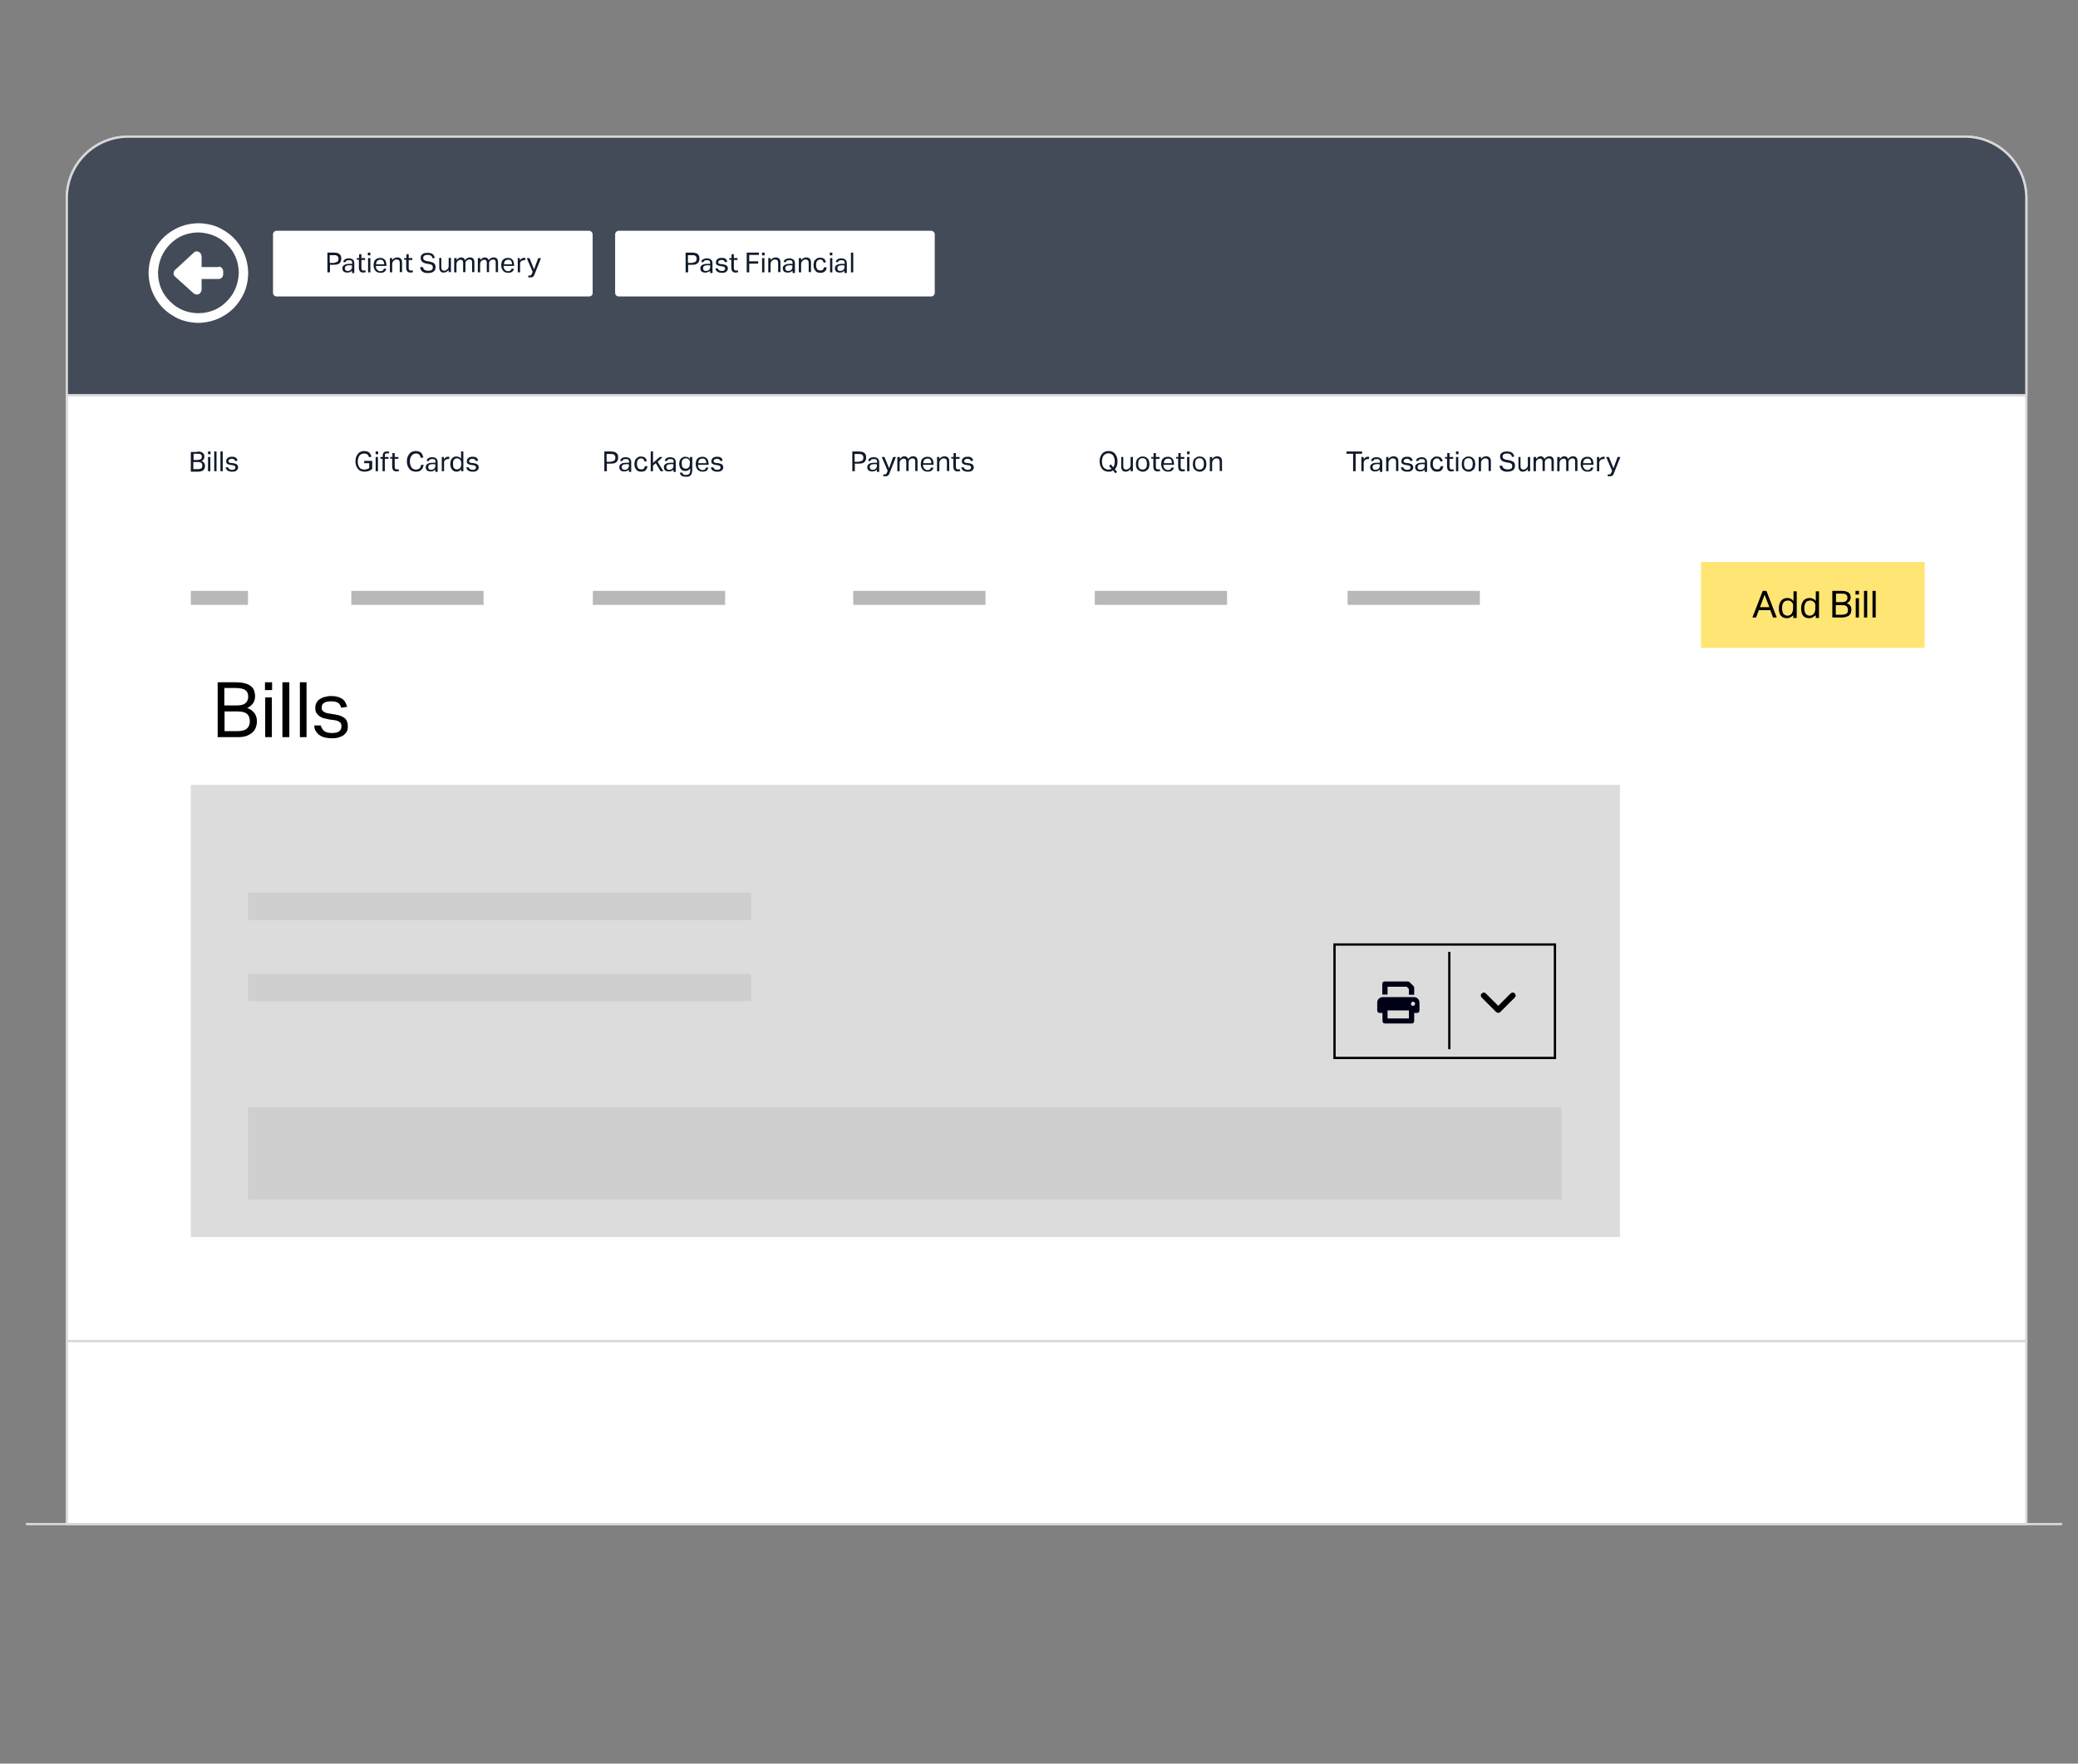 <?xml version="1.0" encoding="utf-8"?>
<!-- Generator: Adobe Illustrator 26.0.1, SVG Export Plug-In . SVG Version: 6.00 Build 0)  -->
<svg version="1.1" id="Layer_1" xmlns="http://www.w3.org/2000/svg" xmlns:xlink="http://www.w3.org/1999/xlink" x="0px" y="0px"
	 viewBox="0 0 905 768" style="enable-background:new 0 0 905 768;" xml:space="preserve">
<rect x="0" y="0" width="905" height="768" fill="#808080" stroke="none"/>
<style type="text/css">
	.st0{fill:#FFFFFF;}
	.st1{fill:#D8D8D8;}
	.st2{fill:#434B59;}
	.st3{enable-background:new    ;}
	.st4{fill:#101A2B;}
	.st5{fill:#FFE573;}
	.st6{opacity:0.28;enable-background:new    ;}
	.st7{opacity:0.14;enable-background:new    ;}
	.st8{opacity:6.000000e-02;enable-background:new    ;}
	.st9{fill:#000017;}
</style>
<g>
	<g>
		<g>
			<path class="st0" d="M882.5,86.3v577.4H29.1V86.3c0-14.9,12-26.8,26.8-26.8h799.8C870.6,59.5,882.5,71.4,882.5,86.3z"/>
			<path class="st1" d="M883,664.2H28.6V86.3C28.6,71.2,40.8,59,55.9,59h799.8c15.1,0,27.3,12.2,27.3,27.3V664.2z M29.6,663.2H882
				V86.3c0-14.5-11.8-26.3-26.3-26.3H55.9c-14.5,0-26.3,11.8-26.3,26.3V663.2z"/>
		</g>
		<g>
			<path class="st2" d="M882.5,86.3v85.8H29.1V86.3c0-14.9,12-26.8,26.8-26.8h799.8C870.6,59.5,882.5,71.4,882.5,86.3z"/>
			<path class="st1" d="M883,172.6H28.6V86.3C28.6,71.2,40.8,59,55.9,59h799.8c15.1,0,27.3,12.2,27.3,27.3V172.6z M29.6,171.6H882
				V86.3c0-14.5-11.8-26.3-26.3-26.3H55.9c-14.5,0-26.3,11.8-26.3,26.3V171.6z"/>
		</g>
	</g>
	<g>
		<rect x="29.1" y="583.5" class="st1" width="853.4" height="1"/>
	</g>
	<g>
		<rect x="11.3" y="663.2" class="st1" width="886.8" height="1"/>
	</g>
</g>
<g class="st3">
	<g>
		<path class="st0" d="M86.4,97.2c4.1,0.1,7.7,1,10.9,3c3.3,1.9,5.9,4.5,7.8,7.8c1.9,3.2,2.9,6.8,3,10.9c-0.1,4.1-1,7.7-3,10.9
			c-1.9,3.3-4.5,5.9-7.8,7.8c-3.2,1.9-6.8,2.9-10.9,3c-4.1-0.1-7.7-1-10.9-3c-3.3-1.9-5.9-4.5-7.8-7.8c-1.9-3.2-2.9-6.8-3-10.9
			c0.1-4.1,1-7.7,3-10.9c1.9-3.3,4.5-5.9,7.8-7.8C78.7,98.3,82.3,97.3,86.4,97.2z M86.4,136.4c5-0.1,9.1-1.8,12.4-5.2
			c3.3-3.3,5-7.5,5.2-12.4c-0.1-5-1.8-9.1-5.2-12.4c-3.3-3.3-7.5-5-12.4-5.2c-5,0.1-9.1,1.8-12.4,5.2c-3.3,3.3-5,7.5-5.2,12.4
			c0.1,5,1.8,9.1,5.2,12.4C77.3,134.6,81.4,136.3,86.4,136.4z M95.2,116.1c1.2,0.1,1.9,0.8,2,2v1.4c-0.1,1.2-0.8,1.9-2,2h-7.4v4.7
			c-0.1,0.8-0.5,1.5-1.2,1.9c-0.8,0.3-1.5,0.2-2.2-0.3l-8.1-7.3c-0.5-0.4-0.7-0.9-0.7-1.5s0.2-1.1,0.7-1.5l8.1-7.5
			c0.6-0.6,1.4-0.7,2.2-0.3c0.7,0.4,1.1,1,1.2,1.9v4.7h7.4V116.1z"/>
	</g>
</g>
<g>
	<g>
		<path class="st0" d="M256.5,129.1h-136c-0.9,0-1.6-0.7-1.6-1.6v-25.4c0-0.9,0.7-1.6,1.6-1.6h136c0.9,0,1.6,0.7,1.6,1.6v25.4
			C258.2,128.4,257.5,129.1,256.5,129.1z"/>
	</g>
	<g class="st3">
		<path class="st4" d="M145.4,110c0.6,0,1.2,0.1,1.6,0.2c0.4,0.1,0.7,0.3,1,0.6s0.4,0.5,0.5,0.8s0.1,0.6,0.1,1c0,0.4,0,0.7-0.1,1
			c-0.1,0.3-0.3,0.6-0.5,0.9s-0.6,0.4-1,0.6c-0.4,0.1-0.9,0.2-1.5,0.2h-1.8v3.3h-1.1V110H145.4z M146.4,114.2
			c0.3-0.1,0.5-0.2,0.6-0.3c0.2-0.2,0.3-0.3,0.3-0.5c0.1-0.2,0.1-0.4,0.1-0.7c0-0.3,0-0.5-0.1-0.7s-0.2-0.4-0.3-0.5
			c-0.2-0.1-0.4-0.2-0.6-0.3c-0.3-0.1-0.6-0.1-1-0.1h-1.8v3.4h1.8C145.8,114.3,146.2,114.3,146.4,114.2z"/>
		<path class="st4" d="M152.6,118.4c-0.3,0.2-0.8,0.3-1.3,0.3c-0.3,0-0.6,0-0.9-0.1c-0.3-0.1-0.5-0.2-0.7-0.3
			c-0.2-0.2-0.3-0.4-0.4-0.6c-0.1-0.2-0.2-0.5-0.2-0.8c0-0.4,0.1-0.8,0.3-1c0.2-0.3,0.4-0.5,0.7-0.6c0.3-0.2,0.6-0.3,1-0.3
			c0.4-0.1,0.8-0.1,1.2-0.1l1.1,0v-0.2c0-0.5-0.1-0.9-0.3-1.1c-0.2-0.2-0.6-0.3-1.1-0.3c-0.5,0-0.9,0.1-1.1,0.2
			c-0.2,0.2-0.4,0.4-0.5,0.7l-0.9-0.1c0.1-0.6,0.4-1,0.8-1.2c0.4-0.3,1-0.4,1.7-0.4c0.4,0,0.8,0.1,1.1,0.2c0.3,0.1,0.6,0.3,0.7,0.5
			c0.2,0.2,0.3,0.4,0.4,0.7s0.1,0.6,0.1,1v4h-1v-0.9C153.2,118,152.9,118.2,152.6,118.4z M152.4,115.5c-0.4,0-0.8,0.1-1.1,0.1
			c-0.3,0.1-0.5,0.1-0.7,0.3c-0.2,0.1-0.3,0.2-0.3,0.4c-0.1,0.2-0.1,0.3-0.1,0.6c0,0.3,0.1,0.6,0.3,0.8c0.2,0.2,0.5,0.3,0.9,0.3
			c0.6,0,1.1-0.2,1.4-0.5c0.3-0.3,0.5-0.7,0.5-1.2v-0.7L152.4,115.5z"/>
		<path class="st4" d="M155.4,113.2v-0.8h1v-1.7h1v1.7h1.6v0.8h-1.6v3.6c0,0.3,0.1,0.5,0.2,0.7c0.1,0.2,0.3,0.3,0.6,0.3
			c0.2,0,0.3,0,0.5,0s0.3-0.1,0.4-0.1l0.2,0.8c-0.2,0.1-0.3,0.1-0.5,0.1s-0.4,0.1-0.7,0.1c-0.4,0-0.6-0.1-0.9-0.2
			c-0.2-0.1-0.4-0.3-0.5-0.4c-0.1-0.2-0.2-0.4-0.3-0.7s-0.1-0.6-0.1-0.9v-3.4H155.4z"/>
		<path class="st4" d="M161.3,110v1.2h-1.1V110H161.3z M161.3,112.4v6.2h-1v-6.2H161.3z"/>
		<path class="st4" d="M167.5,118.3c-0.4,0.3-1,0.5-1.8,0.5c-0.9,0-1.7-0.3-2.2-0.9c-0.5-0.6-0.8-1.4-0.8-2.4c0-0.5,0.1-1,0.2-1.4
			s0.3-0.8,0.6-1c0.3-0.3,0.6-0.5,0.9-0.6c0.4-0.1,0.8-0.2,1.2-0.2c0.5,0,0.9,0.1,1.2,0.2c0.3,0.2,0.6,0.4,0.8,0.6s0.4,0.6,0.5,1
			c0.1,0.4,0.2,0.8,0.2,1.2v0.5h-4.6c0,0.3,0,0.6,0.1,0.9c0.1,0.3,0.2,0.5,0.4,0.7c0.2,0.2,0.4,0.3,0.6,0.5s0.5,0.2,0.8,0.2
			c0.5,0,0.9-0.1,1.1-0.3s0.4-0.5,0.5-0.8h1C168.2,117.5,167.9,117.9,167.5,118.3z M167.2,114.2c-0.1-0.2-0.2-0.4-0.3-0.6
			c-0.1-0.2-0.3-0.3-0.5-0.4c-0.2-0.1-0.5-0.1-0.8-0.1c-0.6,0-1,0.2-1.3,0.5c-0.3,0.3-0.5,0.8-0.5,1.5h3.5
			C167.3,114.7,167.3,114.4,167.2,114.2z"/>
		<path class="st4" d="M170.8,112.4v0.9c0.3-0.4,0.6-0.7,1-0.9c0.4-0.2,0.8-0.3,1.2-0.3c0.7,0,1.2,0.2,1.6,0.6s0.5,0.9,0.5,1.7v4.1
			h-1v-3.9c0-0.6-0.1-1-0.3-1.2c-0.2-0.2-0.5-0.4-1-0.4c-0.2,0-0.5,0-0.7,0.1c-0.2,0.1-0.4,0.2-0.6,0.4c-0.2,0.2-0.4,0.4-0.5,0.6
			s-0.2,0.5-0.2,0.8v3.7h-1v-6.2H170.8z"/>
		<path class="st4" d="M176,113.2v-0.8h1v-1.7h1v1.7h1.6v0.8H178v3.6c0,0.3,0.1,0.5,0.2,0.7c0.1,0.2,0.3,0.3,0.6,0.3
			c0.2,0,0.3,0,0.5,0s0.3-0.1,0.4-0.1l0.2,0.8c-0.2,0.1-0.3,0.1-0.5,0.1s-0.4,0.1-0.7,0.1c-0.4,0-0.6-0.1-0.9-0.2
			c-0.2-0.1-0.4-0.3-0.5-0.4c-0.1-0.2-0.2-0.4-0.3-0.7s-0.1-0.6-0.1-0.9v-3.4H176z"/>
		<path class="st4" d="M184.9,117.5c0.4,0.3,0.9,0.4,1.7,0.4c0.4,0,0.7,0,0.9-0.1s0.5-0.2,0.6-0.3s0.3-0.3,0.3-0.5
			c0.1-0.2,0.1-0.4,0.1-0.6c0-0.2,0-0.3-0.1-0.5c0-0.2-0.1-0.3-0.2-0.4c-0.1-0.1-0.3-0.2-0.5-0.3c-0.2-0.1-0.5-0.2-0.8-0.2l-1.1-0.2
			c-0.4-0.1-0.8-0.2-1.1-0.3c-0.3-0.1-0.6-0.3-0.8-0.5c-0.2-0.2-0.4-0.4-0.5-0.7c-0.1-0.3-0.2-0.6-0.2-1c0-0.4,0.1-0.7,0.2-1
			c0.2-0.3,0.4-0.5,0.7-0.7s0.6-0.3,1-0.4c0.4-0.1,0.8-0.1,1.2-0.1c0.6,0,1,0.1,1.4,0.2c0.4,0.1,0.7,0.3,0.9,0.5s0.4,0.4,0.5,0.7
			s0.2,0.5,0.3,0.8l-1,0.2c-0.1-0.2-0.1-0.5-0.2-0.6c-0.1-0.2-0.2-0.3-0.4-0.5c-0.2-0.1-0.4-0.2-0.6-0.3c-0.2-0.1-0.5-0.1-0.9-0.1
			c-0.4,0-0.7,0-1,0.1c-0.3,0.1-0.5,0.2-0.6,0.3c-0.2,0.1-0.3,0.3-0.3,0.4s-0.1,0.4-0.1,0.5c0,0.2,0,0.4,0.1,0.5
			c0.1,0.2,0.1,0.3,0.3,0.4s0.3,0.2,0.5,0.3s0.4,0.1,0.7,0.2l1.2,0.2c0.9,0.2,1.5,0.4,2,0.8c0.4,0.4,0.6,1,0.6,1.7
			c0,0.3-0.1,0.7-0.2,1s-0.3,0.6-0.6,0.8s-0.6,0.4-1,0.5c-0.4,0.1-0.9,0.2-1.4,0.2c-0.5,0-1,0-1.4-0.1c-0.4-0.1-0.8-0.3-1.1-0.5
			c-0.3-0.2-0.5-0.5-0.7-0.8c-0.2-0.3-0.3-0.7-0.3-1.2h1.1C184.3,116.8,184.5,117.2,184.9,117.5z"/>
		<path class="st4" d="M192.2,112.4v3.9c0,0.6,0.1,1,0.3,1.2s0.5,0.4,0.9,0.4c0.5,0,0.9-0.2,1.3-0.5c0.2-0.2,0.4-0.4,0.5-0.6
			c0.1-0.2,0.2-0.5,0.2-0.8v-3.7h1v6.2h-1v-1c-0.3,0.4-0.6,0.7-1,0.9c-0.4,0.2-0.7,0.3-1.1,0.3c-0.7,0-1.2-0.2-1.5-0.6
			s-0.5-0.9-0.5-1.7v-4.1H192.2z"/>
		<path class="st4" d="M198.9,112.4v0.9c0.3-0.4,0.6-0.7,0.9-0.9c0.3-0.2,0.7-0.3,1-0.3c0.5,0,0.8,0.1,1.1,0.3
			c0.3,0.2,0.5,0.5,0.6,0.9c0.3-0.4,0.6-0.7,1-0.9s0.7-0.3,1.2-0.3c0.6,0,1.1,0.2,1.4,0.5s0.5,0.9,0.5,1.6v4.3h-1v-4.1
			c0-0.3,0-0.5-0.1-0.7c0-0.2-0.1-0.3-0.2-0.4c-0.1-0.1-0.2-0.2-0.3-0.2s-0.3-0.1-0.5-0.1c-0.2,0-0.4,0-0.6,0.1
			c-0.2,0.1-0.4,0.2-0.6,0.3c-0.2,0.1-0.3,0.3-0.4,0.5c-0.1,0.2-0.2,0.4-0.2,0.7v3.9h-1v-4c0-0.5-0.1-0.9-0.3-1.1
			c-0.2-0.2-0.5-0.3-0.8-0.3c-0.4,0-0.8,0.2-1.2,0.5c-0.1,0.1-0.3,0.3-0.4,0.5c-0.1,0.2-0.2,0.5-0.2,0.8v3.7h-1v-6.2H198.9z"/>
		<path class="st4" d="M209.2,112.4v0.9c0.3-0.4,0.6-0.7,0.9-0.9c0.3-0.2,0.7-0.3,1-0.3c0.5,0,0.8,0.1,1.1,0.3
			c0.3,0.2,0.5,0.5,0.6,0.9c0.3-0.4,0.6-0.7,1-0.9s0.7-0.3,1.2-0.3c0.6,0,1.1,0.2,1.4,0.5s0.5,0.9,0.5,1.6v4.3h-1v-4.1
			c0-0.3,0-0.5-0.1-0.7c0-0.2-0.1-0.3-0.2-0.4c-0.1-0.1-0.2-0.2-0.3-0.2s-0.3-0.1-0.5-0.1c-0.2,0-0.4,0-0.6,0.1
			c-0.2,0.1-0.4,0.2-0.6,0.3c-0.2,0.1-0.3,0.3-0.4,0.5c-0.1,0.2-0.2,0.4-0.2,0.7v3.9h-1v-4c0-0.5-0.1-0.9-0.3-1.1
			c-0.2-0.2-0.5-0.3-0.8-0.3c-0.4,0-0.8,0.2-1.2,0.5c-0.1,0.1-0.3,0.3-0.4,0.5c-0.1,0.2-0.2,0.5-0.2,0.8v3.7h-1v-6.2H209.2z"/>
		<path class="st4" d="M223.1,118.3c-0.4,0.3-1,0.5-1.8,0.5c-0.9,0-1.7-0.3-2.2-0.9c-0.5-0.6-0.8-1.4-0.8-2.4c0-0.5,0.1-1,0.2-1.4
			s0.3-0.8,0.6-1c0.3-0.3,0.6-0.5,0.9-0.6c0.4-0.1,0.8-0.2,1.2-0.2c0.5,0,0.9,0.1,1.2,0.2c0.3,0.2,0.6,0.4,0.8,0.6s0.4,0.6,0.5,1
			c0.1,0.4,0.2,0.8,0.2,1.2v0.5h-4.6c0,0.3,0,0.6,0.1,0.9c0.1,0.3,0.2,0.5,0.4,0.7c0.2,0.2,0.4,0.3,0.6,0.5s0.5,0.2,0.8,0.2
			c0.5,0,0.9-0.1,1.1-0.3s0.4-0.5,0.5-0.8h1C223.8,117.5,223.5,117.9,223.1,118.3z M222.9,114.2c-0.1-0.2-0.2-0.4-0.3-0.6
			c-0.1-0.2-0.3-0.3-0.5-0.4c-0.2-0.1-0.5-0.1-0.8-0.1c-0.6,0-1,0.2-1.3,0.5c-0.3,0.3-0.5,0.8-0.5,1.5h3.5
			C223,114.7,222.9,114.4,222.9,114.2z"/>
		<path class="st4" d="M226.4,112.4v1c0.2-0.3,0.5-0.6,0.8-0.8c0.3-0.2,0.6-0.3,1-0.3c0.2,0,0.4,0,0.6,0l-0.1,1c-0.1,0-0.2,0-0.2,0
			c-0.1,0-0.2,0-0.3,0c-0.2,0-0.4,0-0.6,0.1c-0.2,0.1-0.4,0.2-0.6,0.3c-0.2,0.2-0.3,0.3-0.4,0.5c-0.1,0.2-0.1,0.4-0.1,0.7v3.7h-1
			v-6.2H226.4z"/>
		<path class="st4" d="M230.7,120c0.3,0,0.5-0.1,0.6-0.2c0.1-0.1,0.3-0.4,0.4-0.7l0.3-0.7l-2.6-6h1.2l2,4.9l1.8-4.9h1.2l-2.7,6.8
			c-0.1,0.3-0.2,0.5-0.3,0.7c-0.1,0.2-0.2,0.4-0.4,0.5c-0.1,0.2-0.3,0.3-0.5,0.3s-0.4,0.1-0.7,0.1c-0.2,0-0.4,0-0.5,0
			c-0.2,0-0.3-0.1-0.5-0.1l0.2-0.8C230.3,120,230.5,120,230.7,120z"/>
	</g>
</g>
<g>
	<g>
		<path class="st0" d="M405.5,129.1h-136c-0.9,0-1.6-0.7-1.6-1.6v-25.4c0-0.9,0.7-1.6,1.6-1.6h136c0.9,0,1.6,0.7,1.6,1.6v25.4
			C407.1,128.4,406.4,129.1,405.5,129.1z"/>
	</g>
	<g class="st3">
		<path class="st4" d="M301.4,110c0.6,0,1.2,0.1,1.6,0.2c0.4,0.1,0.7,0.3,1,0.6c0.2,0.2,0.4,0.5,0.5,0.8s0.1,0.6,0.1,1
			c0,0.4,0,0.7-0.1,1c-0.1,0.3-0.3,0.6-0.5,0.9c-0.2,0.2-0.6,0.4-1,0.6s-0.9,0.2-1.5,0.2h-1.8v3.3h-1.1V110H301.4z M302.4,114.2
			c0.3-0.1,0.5-0.2,0.6-0.3c0.2-0.2,0.3-0.3,0.3-0.5s0.1-0.4,0.1-0.7c0-0.3,0-0.5-0.1-0.7c-0.1-0.2-0.2-0.4-0.3-0.5
			s-0.4-0.2-0.6-0.3c-0.3-0.1-0.6-0.1-1-0.1h-1.8v3.4h1.8C301.8,114.3,302.1,114.3,302.4,114.2z"/>
		<path class="st4" d="M308.5,118.4c-0.3,0.2-0.8,0.3-1.3,0.3c-0.3,0-0.6,0-0.9-0.1c-0.3-0.1-0.5-0.2-0.7-0.3
			c-0.2-0.2-0.3-0.4-0.4-0.6c-0.1-0.2-0.2-0.5-0.2-0.8c0-0.4,0.1-0.8,0.3-1c0.2-0.3,0.4-0.5,0.7-0.6s0.6-0.3,1-0.3
			c0.4-0.1,0.8-0.1,1.2-0.1l1.1,0v-0.2c0-0.5-0.1-0.9-0.3-1.1c-0.2-0.2-0.6-0.3-1.1-0.3c-0.5,0-0.9,0.1-1.1,0.2s-0.4,0.4-0.5,0.7
			l-0.9-0.1c0.1-0.6,0.4-1,0.8-1.2s1-0.4,1.7-0.4c0.4,0,0.8,0.1,1.1,0.2c0.3,0.1,0.6,0.3,0.8,0.5c0.2,0.2,0.3,0.4,0.4,0.7
			s0.1,0.6,0.1,1v4h-1v-0.9C309.2,118,308.9,118.2,308.5,118.4z M308.4,115.5c-0.4,0-0.8,0.1-1.1,0.1c-0.3,0.1-0.5,0.1-0.7,0.3
			c-0.2,0.1-0.3,0.2-0.3,0.4c-0.1,0.2-0.1,0.3-0.1,0.6c0,0.3,0.1,0.6,0.3,0.8c0.2,0.2,0.5,0.3,0.9,0.3c0.6,0,1.1-0.2,1.4-0.5
			s0.5-0.7,0.5-1.2v-0.7L308.4,115.5z"/>
		<path class="st4" d="M313.2,117.7c0.3,0.2,0.7,0.3,1.2,0.3c0.5,0,0.9-0.1,1.1-0.3c0.2-0.2,0.3-0.4,0.3-0.7c0-0.1,0-0.2,0-0.3
			c0-0.1-0.1-0.2-0.2-0.3s-0.2-0.2-0.3-0.2c-0.1-0.1-0.3-0.1-0.6-0.2l-0.8-0.1c-0.4-0.1-0.7-0.1-0.9-0.2c-0.3-0.1-0.5-0.2-0.7-0.3
			c-0.2-0.1-0.3-0.3-0.4-0.5s-0.1-0.4-0.1-0.7s0.1-0.5,0.2-0.8s0.3-0.4,0.5-0.6c0.2-0.2,0.5-0.3,0.8-0.4s0.6-0.1,1-0.1
			c0.4,0,0.8,0,1.1,0.1s0.5,0.2,0.7,0.4c0.2,0.2,0.3,0.3,0.4,0.5c0.1,0.2,0.2,0.4,0.2,0.7l-0.9,0.2c-0.1-0.2-0.1-0.3-0.2-0.4
			c-0.1-0.1-0.2-0.2-0.3-0.3c-0.1-0.1-0.3-0.1-0.4-0.2s-0.4-0.1-0.6-0.1c-0.3,0-0.5,0-0.7,0.1c-0.2,0.1-0.3,0.1-0.5,0.2
			c-0.1,0.1-0.2,0.2-0.2,0.3c0,0.1-0.1,0.2-0.1,0.3c0,0.1,0,0.2,0,0.3c0,0.1,0.1,0.2,0.2,0.3c0.1,0.1,0.2,0.1,0.4,0.2
			s0.3,0.1,0.6,0.1l0.9,0.1c0.7,0.1,1.2,0.3,1.6,0.6c0.3,0.3,0.5,0.7,0.5,1.3c0,0.3-0.1,0.5-0.2,0.7s-0.3,0.4-0.5,0.6
			s-0.5,0.3-0.8,0.4c-0.3,0.1-0.7,0.1-1.1,0.1c-0.4,0-0.7,0-1-0.1c-0.3-0.1-0.6-0.2-0.9-0.3c-0.2-0.2-0.4-0.4-0.6-0.6
			c-0.2-0.3-0.2-0.6-0.3-0.9h1C312.7,117.2,312.9,117.5,313.2,117.7z"/>
		<path class="st4" d="M317.6,113.2v-0.8h1v-1.7h1v1.7h1.6v0.8h-1.6v3.6c0,0.3,0.1,0.5,0.2,0.7c0.1,0.2,0.3,0.3,0.6,0.3
			c0.2,0,0.3,0,0.5,0s0.3-0.1,0.4-0.1l0.2,0.8c-0.2,0.1-0.3,0.1-0.5,0.1c-0.2,0-0.4,0.1-0.7,0.1c-0.4,0-0.6-0.1-0.9-0.2
			c-0.2-0.1-0.4-0.3-0.5-0.4c-0.1-0.2-0.2-0.4-0.3-0.7s-0.1-0.6-0.1-0.9v-3.4H317.6z"/>
		<path class="st4" d="M330.5,110v1h-4.2v2.8h3.9v1h-3.9v3.8h-1.1V110H330.5z"/>
		<path class="st4" d="M333,110v1.2h-1.1V110H333z M332.9,112.4v6.2h-1v-6.2H332.9z"/>
		<path class="st4" d="M335.6,112.4v0.9c0.3-0.4,0.6-0.7,1-0.9s0.8-0.3,1.2-0.3c0.7,0,1.2,0.2,1.6,0.6s0.5,0.9,0.5,1.7v4.1h-1v-3.9
			c0-0.6-0.1-1-0.3-1.2c-0.2-0.2-0.5-0.4-1-0.4c-0.2,0-0.5,0-0.7,0.1c-0.2,0.1-0.4,0.2-0.6,0.4c-0.2,0.2-0.4,0.4-0.5,0.6
			c-0.1,0.2-0.2,0.5-0.2,0.8v3.7h-1v-6.2H335.6z"/>
		<path class="st4" d="M344.4,118.4c-0.3,0.2-0.8,0.3-1.3,0.3c-0.3,0-0.6,0-0.9-0.1c-0.3-0.1-0.5-0.2-0.7-0.3
			c-0.2-0.2-0.3-0.4-0.4-0.6c-0.1-0.2-0.2-0.5-0.2-0.8c0-0.4,0.1-0.8,0.3-1c0.2-0.3,0.4-0.5,0.7-0.6s0.6-0.3,1-0.3
			c0.4-0.1,0.8-0.1,1.2-0.1l1.1,0v-0.2c0-0.5-0.1-0.9-0.3-1.1c-0.2-0.2-0.6-0.3-1.1-0.3c-0.5,0-0.9,0.1-1.1,0.2s-0.4,0.4-0.5,0.7
			l-0.9-0.1c0.1-0.6,0.4-1,0.8-1.2s1-0.4,1.7-0.4c0.4,0,0.8,0.1,1.1,0.2c0.3,0.1,0.6,0.3,0.8,0.5c0.2,0.2,0.3,0.4,0.4,0.7
			s0.1,0.6,0.1,1v4h-1v-0.9C345,118,344.7,118.2,344.4,118.4z M344.2,115.5c-0.4,0-0.8,0.1-1.1,0.1c-0.3,0.1-0.5,0.1-0.7,0.3
			c-0.2,0.1-0.3,0.2-0.3,0.4c-0.1,0.2-0.1,0.3-0.1,0.6c0,0.3,0.1,0.6,0.3,0.8c0.2,0.2,0.5,0.3,0.9,0.3c0.6,0,1.1-0.2,1.4-0.5
			s0.5-0.7,0.5-1.2v-0.7L344.2,115.5z"/>
		<path class="st4" d="M348.9,112.4v0.9c0.3-0.4,0.6-0.7,1-0.9s0.8-0.3,1.2-0.3c0.7,0,1.2,0.2,1.6,0.6s0.5,0.9,0.5,1.7v4.1h-1v-3.9
			c0-0.6-0.1-1-0.3-1.2c-0.2-0.2-0.5-0.4-1-0.4c-0.2,0-0.5,0-0.7,0.1c-0.2,0.1-0.4,0.2-0.6,0.4c-0.2,0.2-0.4,0.4-0.5,0.6
			c-0.1,0.2-0.2,0.5-0.2,0.8v3.7h-1v-6.2H348.9z"/>
		<path class="st4" d="M359.2,118.2c-0.4,0.4-1.1,0.6-1.9,0.6c-0.5,0-0.9-0.1-1.3-0.2c-0.4-0.2-0.7-0.4-0.9-0.7
			c-0.2-0.3-0.4-0.6-0.6-1c-0.1-0.4-0.2-0.9-0.2-1.4c0-0.5,0.1-0.9,0.2-1.4s0.3-0.8,0.6-1c0.3-0.3,0.6-0.5,0.9-0.7
			c0.4-0.2,0.8-0.2,1.2-0.2c0.7,0,1.3,0.2,1.7,0.5c0.4,0.4,0.7,0.9,0.8,1.5l-1,0.2c0-0.2-0.1-0.4-0.2-0.6c-0.1-0.2-0.2-0.3-0.3-0.4
			c-0.1-0.1-0.3-0.2-0.4-0.3c-0.2-0.1-0.4-0.1-0.6-0.1c-0.3,0-0.6,0.1-0.8,0.2c-0.2,0.1-0.4,0.3-0.6,0.5c-0.1,0.2-0.3,0.5-0.3,0.8
			c-0.1,0.3-0.1,0.6-0.1,0.9s0,0.7,0.1,0.9c0.1,0.3,0.2,0.6,0.3,0.8c0.1,0.2,0.3,0.4,0.6,0.5s0.5,0.2,0.9,0.2c0.5,0,0.9-0.1,1.1-0.4
			c0.2-0.3,0.4-0.6,0.5-1h1.1C360,117.2,359.7,117.8,359.2,118.2z"/>
		<path class="st4" d="M362.5,110v1.2h-1.1V110H362.5z M362.5,112.4v6.2h-1v-6.2H362.5z"/>
		<path class="st4" d="M367.1,118.4c-0.3,0.2-0.8,0.3-1.3,0.3c-0.3,0-0.6,0-0.9-0.1c-0.3-0.1-0.5-0.2-0.7-0.3
			c-0.2-0.2-0.3-0.4-0.4-0.6c-0.1-0.2-0.2-0.5-0.2-0.8c0-0.4,0.1-0.8,0.3-1c0.2-0.3,0.4-0.5,0.7-0.6c0.3-0.2,0.6-0.3,1-0.3
			c0.4-0.1,0.8-0.1,1.2-0.1l1.1,0v-0.2c0-0.5-0.1-0.9-0.3-1.1c-0.2-0.2-0.6-0.3-1.1-0.3c-0.5,0-0.9,0.1-1.1,0.2
			c-0.2,0.2-0.4,0.4-0.5,0.7l-0.9-0.1c0.1-0.6,0.4-1,0.8-1.2c0.4-0.3,1-0.4,1.7-0.4c0.4,0,0.8,0.1,1.1,0.2c0.3,0.1,0.6,0.3,0.7,0.5
			c0.2,0.2,0.3,0.4,0.4,0.7s0.1,0.6,0.1,1v4h-1v-0.9C367.7,118,367.4,118.2,367.1,118.4z M366.9,115.5c-0.4,0-0.8,0.1-1.1,0.1
			c-0.3,0.1-0.5,0.1-0.7,0.3c-0.2,0.1-0.3,0.2-0.3,0.4c-0.1,0.2-0.1,0.3-0.1,0.6c0,0.3,0.1,0.6,0.3,0.8c0.2,0.2,0.5,0.3,0.9,0.3
			c0.6,0,1.1-0.2,1.4-0.5c0.3-0.3,0.5-0.7,0.5-1.2v-0.7L366.9,115.5z"/>
		<path class="st4" d="M371.6,110v8.6h-1V110H371.6z"/>
	</g>
</g>
<g>
	<g class="st3">
		<path class="st4" d="M86,196.6c0.6,0,1.1,0.1,1.5,0.2c0.4,0.1,0.7,0.3,0.9,0.5c0.2,0.2,0.4,0.4,0.5,0.7c0.1,0.3,0.1,0.6,0.1,0.9
			c0,0.4-0.1,0.7-0.3,1.1c-0.2,0.3-0.5,0.6-0.9,0.8c0.3,0.1,0.5,0.2,0.7,0.4c0.2,0.1,0.3,0.3,0.5,0.5c0.1,0.2,0.2,0.4,0.2,0.6
			c0,0.2,0.1,0.4,0.1,0.6c0,0.4-0.1,0.7-0.2,1s-0.3,0.6-0.5,0.8c-0.2,0.2-0.6,0.4-0.9,0.5c-0.4,0.1-0.9,0.2-1.5,0.2h-3.1v-8.6H86z
			 M87.5,199.9c0.3-0.2,0.4-0.6,0.4-1c0-0.5-0.1-0.8-0.4-1s-0.8-0.3-1.5-0.3h-1.7v2.7h1.9C86.8,200.2,87.2,200.1,87.5,199.9z
			 M87.1,204.2c0.3-0.1,0.5-0.2,0.6-0.3c0.2-0.1,0.3-0.3,0.3-0.5c0.1-0.2,0.1-0.4,0.1-0.6c0-0.5-0.1-0.9-0.4-1.2
			c-0.3-0.3-0.8-0.4-1.5-0.4h-2v3.1h1.9C86.5,204.3,86.9,204.2,87.1,204.2z"/>
		<path class="st4" d="M91.7,196.6v1.2h-1.1v-1.2H91.7z M91.6,199v6.2h-1V199H91.6z"/>
		<path class="st4" d="M94.3,196.6v8.6h-1v-8.6H94.3z"/>
		<path class="st4" d="M97,196.6v8.6h-1v-8.6H97z"/>
		<path class="st4" d="M99.9,204.3c0.3,0.2,0.7,0.3,1.2,0.3c0.5,0,0.9-0.1,1.1-0.3c0.2-0.2,0.3-0.4,0.3-0.7c0-0.1,0-0.2,0-0.3
			c0-0.1-0.1-0.2-0.2-0.3c-0.1-0.1-0.2-0.2-0.3-0.2c-0.1-0.1-0.3-0.1-0.6-0.2l-0.8-0.1c-0.4-0.1-0.7-0.1-0.9-0.2
			c-0.3-0.1-0.5-0.2-0.7-0.3c-0.2-0.1-0.3-0.3-0.4-0.5c-0.1-0.2-0.1-0.4-0.1-0.7s0.1-0.5,0.2-0.8s0.3-0.4,0.5-0.6
			c0.2-0.2,0.5-0.3,0.8-0.4s0.6-0.1,1-0.1c0.4,0,0.8,0,1.1,0.1s0.5,0.2,0.7,0.4c0.2,0.2,0.3,0.3,0.4,0.5c0.1,0.2,0.2,0.4,0.2,0.7
			l-0.9,0.2c-0.1-0.2-0.1-0.3-0.2-0.4c-0.1-0.1-0.2-0.2-0.3-0.3c-0.1-0.1-0.3-0.1-0.4-0.2s-0.4-0.1-0.6-0.1c-0.3,0-0.5,0-0.7,0.1
			c-0.2,0.1-0.3,0.1-0.5,0.2c-0.1,0.1-0.2,0.2-0.2,0.3c0,0.1-0.1,0.2-0.1,0.3c0,0.1,0,0.2,0,0.3c0,0.1,0.1,0.2,0.2,0.3
			c0.1,0.1,0.2,0.1,0.4,0.2c0.2,0.1,0.3,0.1,0.6,0.1l0.9,0.1c0.7,0.1,1.2,0.3,1.6,0.6c0.3,0.3,0.5,0.7,0.5,1.3
			c0,0.3-0.1,0.5-0.2,0.7c-0.1,0.2-0.3,0.4-0.5,0.6c-0.2,0.2-0.5,0.3-0.8,0.4s-0.7,0.1-1.1,0.1c-0.4,0-0.7,0-1-0.1
			c-0.3-0.1-0.6-0.2-0.9-0.3c-0.2-0.2-0.4-0.4-0.6-0.6s-0.2-0.6-0.3-0.9h1C99.4,203.8,99.6,204.1,99.9,204.3z"/>
	</g>
	<g class="st3">
	</g>
	<g class="st3">
	</g>
	<g class="st3">
		<path class="st4" d="M162.1,200.8v3.4c-0.2,0.2-0.5,0.4-0.7,0.5c-0.3,0.1-0.5,0.3-0.8,0.4c-0.3,0.1-0.6,0.2-0.9,0.2
			s-0.6,0.1-0.9,0.1c-0.6,0-1.2-0.1-1.7-0.3c-0.5-0.2-0.9-0.5-1.2-0.9s-0.6-0.9-0.8-1.4c-0.2-0.6-0.3-1.2-0.3-1.9
			c0-0.7,0.1-1.4,0.3-1.9s0.5-1,0.8-1.4s0.7-0.7,1.2-0.9s1-0.3,1.5-0.3c0.5,0,0.9,0.1,1.3,0.2c0.4,0.1,0.7,0.3,0.9,0.5
			s0.5,0.5,0.6,0.8s0.3,0.6,0.4,1l-1.1,0.2c-0.1-0.2-0.1-0.5-0.3-0.7s-0.2-0.4-0.4-0.5c-0.2-0.1-0.4-0.3-0.6-0.3
			c-0.2-0.1-0.5-0.1-0.9-0.1c-0.4,0-0.8,0.1-1.2,0.3s-0.6,0.4-0.8,0.7c-0.2,0.3-0.4,0.7-0.5,1.1c-0.1,0.4-0.2,0.9-0.2,1.4
			c0,0.5,0.1,1,0.2,1.4c0.1,0.4,0.3,0.8,0.5,1.1c0.2,0.3,0.5,0.6,0.9,0.7c0.4,0.2,0.8,0.3,1.2,0.3c0.4,0,0.8-0.1,1.2-0.2
			c0.4-0.1,0.7-0.3,1-0.5v-2.1h-2.2v-1H162.1z"/>
		<path class="st4" d="M164.7,196.6v1.2h-1.1v-1.2H164.7z M164.6,199v6.2h-1V199H164.6z"/>
		<path class="st4" d="M165.7,199.8V199h1v-0.5c0-0.3,0-0.6,0.1-0.9c0.1-0.2,0.2-0.4,0.4-0.6c0.2-0.2,0.4-0.3,0.6-0.3
			c0.2-0.1,0.5-0.1,0.7-0.1c0.2,0,0.4,0,0.5,0c0.2,0,0.3,0.1,0.5,0.1l-0.2,0.8c-0.1,0-0.2-0.1-0.4-0.1c-0.1,0-0.2,0-0.3,0
			c-0.3,0-0.5,0.1-0.7,0.2c-0.2,0.1-0.3,0.4-0.3,0.8v0.6h1.6v0.8h-1.6v5.4h-1v-5.4H165.7z"/>
		<path class="st4" d="M169.9,199.8V199h1v-1.7h1v1.7h1.6v0.8h-1.6v3.6c0,0.3,0.1,0.5,0.2,0.7c0.1,0.2,0.3,0.3,0.6,0.3
			c0.2,0,0.3,0,0.5,0s0.3-0.1,0.4-0.1l0.2,0.8c-0.2,0.1-0.3,0.1-0.5,0.1s-0.4,0.1-0.7,0.1c-0.4,0-0.6-0.1-0.9-0.2
			c-0.2-0.1-0.4-0.3-0.5-0.4c-0.1-0.2-0.2-0.4-0.3-0.7s-0.1-0.6-0.1-0.9v-3.4H169.9z"/>
		<path class="st4" d="M184.2,203.6c-0.2,0.4-0.4,0.7-0.7,1c-0.3,0.3-0.6,0.5-1,0.6c-0.4,0.2-0.9,0.2-1.4,0.2
			c-0.6,0-1.1-0.1-1.6-0.3s-0.9-0.5-1.2-0.9c-0.3-0.4-0.6-0.9-0.8-1.4s-0.3-1.2-0.3-1.9c0-0.7,0.1-1.4,0.3-1.9s0.5-1,0.8-1.4
			c0.3-0.4,0.7-0.7,1.2-0.9s1-0.3,1.5-0.3c0.5,0,1,0.1,1.4,0.2s0.7,0.3,1,0.6c0.3,0.2,0.5,0.5,0.6,0.9s0.3,0.7,0.4,1.1l-1.1,0.2
			c-0.1-0.3-0.2-0.6-0.3-0.8s-0.3-0.5-0.4-0.6c-0.2-0.2-0.4-0.3-0.6-0.4s-0.6-0.1-0.9-0.1c-0.4,0-0.8,0.1-1.1,0.3
			c-0.3,0.2-0.6,0.4-0.8,0.7c-0.2,0.3-0.4,0.7-0.5,1.1c-0.1,0.4-0.2,0.9-0.2,1.4c0,0.5,0.1,1,0.2,1.4c0.1,0.4,0.3,0.8,0.5,1.1
			c0.2,0.3,0.5,0.6,0.8,0.7c0.3,0.2,0.7,0.3,1.1,0.3c0.4,0,0.7-0.1,1-0.2s0.5-0.2,0.7-0.4c0.2-0.2,0.3-0.4,0.4-0.7s0.2-0.5,0.2-0.8
			h1.1C184.4,202.8,184.3,203.2,184.2,203.6z"/>
		<path class="st4" d="M188.9,205c-0.3,0.2-0.8,0.3-1.3,0.3c-0.3,0-0.6,0-0.9-0.1c-0.3-0.1-0.5-0.2-0.7-0.3
			c-0.2-0.2-0.3-0.4-0.4-0.6c-0.1-0.2-0.2-0.5-0.2-0.8c0-0.4,0.1-0.8,0.3-1c0.2-0.3,0.4-0.5,0.7-0.6c0.3-0.2,0.6-0.3,1-0.3
			c0.4-0.1,0.8-0.1,1.2-0.1l1.1,0v-0.2c0-0.5-0.1-0.9-0.3-1.1c-0.2-0.2-0.6-0.3-1.1-0.3c-0.5,0-0.9,0.1-1.1,0.2
			c-0.2,0.2-0.4,0.4-0.5,0.7l-0.9-0.1c0.1-0.6,0.4-1,0.8-1.2c0.4-0.3,1-0.4,1.7-0.4c0.4,0,0.8,0.1,1.1,0.2c0.3,0.1,0.6,0.3,0.7,0.5
			c0.2,0.2,0.3,0.4,0.4,0.7s0.1,0.6,0.1,1v4h-1v-0.9C189.5,204.6,189.2,204.8,188.9,205z M188.7,202.1c-0.4,0-0.8,0.1-1.1,0.1
			c-0.3,0.1-0.5,0.1-0.7,0.3c-0.2,0.1-0.3,0.2-0.3,0.4c-0.1,0.2-0.1,0.3-0.1,0.6c0,0.3,0.1,0.6,0.3,0.8c0.2,0.2,0.5,0.3,0.9,0.3
			c0.6,0,1.1-0.2,1.4-0.5c0.3-0.3,0.5-0.7,0.5-1.2v-0.7L188.7,202.1z"/>
		<path class="st4" d="M193.3,199v1c0.2-0.3,0.5-0.6,0.8-0.8c0.3-0.2,0.6-0.3,1-0.3c0.2,0,0.4,0,0.6,0l-0.1,1c-0.1,0-0.2,0-0.2,0
			c-0.1,0-0.2,0-0.3,0c-0.2,0-0.4,0-0.6,0.1c-0.2,0.1-0.4,0.2-0.6,0.3c-0.2,0.2-0.3,0.3-0.4,0.5c-0.1,0.2-0.1,0.4-0.1,0.7v3.7h-1
			V199H193.3z"/>
		<path class="st4" d="M200,205.1c-0.3,0.2-0.7,0.3-1.2,0.3s-0.8-0.1-1.2-0.3c-0.3-0.2-0.6-0.4-0.8-0.7c-0.2-0.3-0.4-0.6-0.5-1
			c-0.1-0.4-0.2-0.8-0.2-1.3c0-0.5,0.1-1,0.2-1.4c0.1-0.4,0.3-0.8,0.5-1s0.5-0.5,0.9-0.7c0.3-0.2,0.7-0.2,1.2-0.2
			c0.3,0,0.7,0.1,1,0.2s0.6,0.4,0.9,0.7v-3.1h1v8.6h-1v-0.9C200.6,204.6,200.3,204.9,200,205.1z M200.7,200.7
			c-0.1-0.3-0.3-0.5-0.5-0.7c-0.2-0.1-0.4-0.2-0.5-0.3c-0.2-0.1-0.4-0.1-0.6-0.1c-0.3,0-0.5,0-0.7,0.1c-0.2,0.1-0.4,0.2-0.6,0.4
			c-0.2,0.2-0.3,0.4-0.4,0.8c-0.1,0.3-0.1,0.7-0.1,1.1c0,0.5,0.1,0.8,0.1,1.2c0.1,0.3,0.2,0.6,0.4,0.7s0.3,0.3,0.6,0.4
			c0.2,0.1,0.4,0.1,0.6,0.1c0.2,0,0.4,0,0.6-0.1c0.2-0.1,0.4-0.2,0.6-0.3c0.2-0.2,0.4-0.4,0.5-0.7c0.1-0.3,0.2-0.7,0.2-1.1v-0.4
			C200.9,201.4,200.8,201,200.7,200.7z"/>
		<path class="st4" d="M204.7,204.3c0.3,0.2,0.7,0.3,1.2,0.3c0.5,0,0.9-0.1,1.1-0.3c0.2-0.2,0.3-0.4,0.3-0.7c0-0.1,0-0.2,0-0.3
			c0-0.1-0.1-0.2-0.2-0.3c-0.1-0.1-0.2-0.2-0.3-0.2c-0.1-0.1-0.3-0.1-0.6-0.2l-0.8-0.1c-0.4-0.1-0.7-0.1-0.9-0.2
			c-0.3-0.1-0.5-0.2-0.7-0.3c-0.2-0.1-0.3-0.3-0.4-0.5c-0.1-0.2-0.1-0.4-0.1-0.7s0.1-0.5,0.2-0.8s0.3-0.4,0.5-0.6
			c0.2-0.2,0.5-0.3,0.8-0.4s0.6-0.1,1-0.1c0.4,0,0.8,0,1.1,0.1s0.5,0.2,0.7,0.4c0.2,0.2,0.3,0.3,0.4,0.5c0.1,0.2,0.2,0.4,0.2,0.7
			l-0.9,0.2c-0.1-0.2-0.1-0.3-0.2-0.4c-0.1-0.1-0.2-0.2-0.3-0.3c-0.1-0.1-0.3-0.1-0.4-0.2s-0.4-0.1-0.6-0.1c-0.3,0-0.5,0-0.7,0.1
			c-0.2,0.1-0.3,0.1-0.5,0.2c-0.1,0.1-0.2,0.2-0.2,0.3c0,0.1-0.1,0.2-0.1,0.3c0,0.1,0,0.2,0,0.3c0,0.1,0.1,0.2,0.2,0.3
			c0.1,0.1,0.2,0.1,0.4,0.2c0.2,0.1,0.3,0.1,0.6,0.1l0.9,0.1c0.7,0.1,1.2,0.3,1.6,0.6c0.3,0.3,0.5,0.7,0.5,1.3
			c0,0.3-0.1,0.5-0.2,0.7c-0.1,0.2-0.3,0.4-0.5,0.6c-0.2,0.2-0.5,0.3-0.8,0.4s-0.7,0.1-1.1,0.1c-0.4,0-0.7,0-1-0.1
			c-0.3-0.1-0.6-0.2-0.9-0.3c-0.2-0.2-0.4-0.4-0.6-0.6s-0.2-0.6-0.3-0.9h1C204.3,203.8,204.4,204.1,204.7,204.3z"/>
	</g>
	<g class="st3">
	</g>
	<g class="st3">
	</g>
	<g class="st3">
		<path class="st4" d="M266,196.6c0.6,0,1.2,0.1,1.6,0.2c0.4,0.1,0.7,0.3,1,0.6s0.4,0.5,0.5,0.8s0.1,0.6,0.1,1c0,0.4,0,0.7-0.1,1
			c-0.1,0.3-0.3,0.6-0.5,0.9s-0.6,0.4-1,0.6c-0.4,0.1-0.9,0.2-1.5,0.2h-1.8v3.3h-1.1v-8.6H266z M267,200.8c0.3-0.1,0.5-0.2,0.6-0.3
			c0.2-0.2,0.3-0.3,0.3-0.5c0.1-0.2,0.1-0.4,0.1-0.7c0-0.3,0-0.5-0.1-0.7s-0.2-0.4-0.3-0.5c-0.2-0.1-0.4-0.2-0.6-0.3
			c-0.3-0.1-0.6-0.1-1-0.1h-1.8v3.4h1.8C266.4,200.9,266.7,200.9,267,200.8z"/>
		<path class="st4" d="M273.2,205c-0.3,0.2-0.8,0.3-1.3,0.3c-0.3,0-0.6,0-0.9-0.1c-0.3-0.1-0.5-0.2-0.7-0.3
			c-0.2-0.2-0.3-0.4-0.4-0.6c-0.1-0.2-0.2-0.5-0.2-0.8c0-0.4,0.1-0.8,0.3-1c0.2-0.3,0.4-0.5,0.7-0.6c0.3-0.2,0.6-0.3,1-0.3
			c0.4-0.1,0.8-0.1,1.2-0.1l1.1,0v-0.2c0-0.5-0.1-0.9-0.3-1.1c-0.2-0.2-0.6-0.3-1.1-0.3c-0.5,0-0.9,0.1-1.1,0.2
			c-0.2,0.2-0.4,0.4-0.5,0.7l-0.9-0.1c0.1-0.6,0.4-1,0.8-1.2c0.4-0.3,1-0.4,1.7-0.4c0.4,0,0.8,0.1,1.1,0.2c0.3,0.1,0.6,0.3,0.7,0.5
			c0.2,0.2,0.3,0.4,0.4,0.7s0.1,0.6,0.1,1v4h-1v-0.9C273.8,204.6,273.5,204.8,273.2,205z M273,202.1c-0.4,0-0.8,0.1-1.1,0.1
			c-0.3,0.1-0.5,0.1-0.7,0.3c-0.2,0.1-0.3,0.2-0.3,0.4c-0.1,0.2-0.1,0.3-0.1,0.6c0,0.3,0.1,0.6,0.3,0.8c0.2,0.2,0.5,0.3,0.9,0.3
			c0.6,0,1.1-0.2,1.4-0.5c0.3-0.3,0.5-0.7,0.5-1.2v-0.7L273,202.1z"/>
		<path class="st4" d="M281.2,204.8c-0.4,0.4-1.1,0.6-1.9,0.6c-0.5,0-0.9-0.1-1.3-0.2c-0.4-0.2-0.7-0.4-0.9-0.7
			c-0.2-0.3-0.4-0.6-0.6-1c-0.1-0.4-0.2-0.9-0.2-1.4c0-0.5,0.1-0.9,0.2-1.4c0.1-0.4,0.3-0.8,0.6-1c0.3-0.3,0.6-0.5,0.9-0.7
			c0.4-0.2,0.8-0.2,1.2-0.2c0.7,0,1.3,0.2,1.7,0.5c0.4,0.4,0.7,0.9,0.8,1.5l-1,0.2c0-0.2-0.1-0.4-0.2-0.6c-0.1-0.2-0.2-0.3-0.3-0.4
			c-0.1-0.1-0.3-0.2-0.4-0.3c-0.2-0.1-0.4-0.1-0.6-0.1c-0.3,0-0.6,0.1-0.8,0.2c-0.2,0.1-0.4,0.3-0.6,0.5s-0.3,0.5-0.3,0.8
			c-0.1,0.3-0.1,0.6-0.1,0.9s0,0.7,0.1,0.9s0.2,0.6,0.3,0.8c0.1,0.2,0.3,0.4,0.6,0.5c0.2,0.1,0.5,0.2,0.9,0.2c0.5,0,0.9-0.1,1.1-0.4
			s0.4-0.6,0.5-1h1.1C281.9,203.8,281.6,204.3,281.2,204.8z"/>
		<path class="st4" d="M284.4,196.6v5l2.9-2.6h1.3l-2.2,2.1l2.5,4.1h-1.2l-2.1-3.5l-1.2,1v2.5h-1v-8.6H284.4z"/>
		<path class="st4" d="M292.6,205c-0.3,0.2-0.8,0.3-1.3,0.3c-0.3,0-0.6,0-0.9-0.1c-0.3-0.1-0.5-0.2-0.7-0.3
			c-0.2-0.2-0.3-0.4-0.4-0.6c-0.1-0.2-0.2-0.5-0.2-0.8c0-0.4,0.1-0.8,0.3-1c0.2-0.3,0.4-0.5,0.7-0.6c0.3-0.2,0.6-0.3,1-0.3
			c0.4-0.1,0.8-0.1,1.2-0.1l1.1,0v-0.2c0-0.5-0.1-0.9-0.3-1.1c-0.2-0.2-0.6-0.3-1.1-0.3c-0.5,0-0.9,0.1-1.1,0.2
			c-0.2,0.2-0.4,0.4-0.5,0.7l-0.9-0.1c0.1-0.6,0.4-1,0.8-1.2c0.4-0.3,1-0.4,1.7-0.4c0.4,0,0.8,0.1,1.1,0.2c0.3,0.1,0.6,0.3,0.7,0.5
			c0.2,0.2,0.3,0.4,0.4,0.7s0.1,0.6,0.1,1v4h-1v-0.9C293.2,204.6,292.9,204.8,292.6,205z M292.4,202.1c-0.4,0-0.8,0.1-1.1,0.1
			c-0.3,0.1-0.5,0.1-0.7,0.3c-0.2,0.1-0.3,0.2-0.3,0.4c-0.1,0.2-0.1,0.3-0.1,0.6c0,0.3,0.1,0.6,0.3,0.8c0.2,0.2,0.5,0.3,0.9,0.3
			c0.6,0,1.1-0.2,1.4-0.5c0.3-0.3,0.5-0.7,0.5-1.2v-0.7L292.4,202.1z"/>
		<path class="st4" d="M297.6,206.6c0.3,0.2,0.6,0.2,1.2,0.2c0.7,0,1.1-0.2,1.4-0.5c0.3-0.4,0.4-0.9,0.4-1.6V204
			c-0.2,0.3-0.5,0.6-0.9,0.8c-0.3,0.2-0.7,0.3-1.2,0.3c-0.4,0-0.8-0.1-1.2-0.2c-0.3-0.2-0.6-0.4-0.8-0.7c-0.2-0.3-0.4-0.6-0.5-1
			c-0.1-0.4-0.2-0.8-0.2-1.2c0-0.5,0.1-0.9,0.2-1.3s0.3-0.7,0.6-1c0.2-0.3,0.5-0.5,0.9-0.6c0.3-0.2,0.7-0.2,1.1-0.2
			c0.3,0,0.7,0.1,1,0.2s0.6,0.4,0.9,0.8V199h1v5.2c0,0.5,0,1-0.1,1.4c-0.1,0.4-0.2,0.8-0.4,1.1c-0.2,0.3-0.5,0.5-0.8,0.7
			s-0.8,0.2-1.4,0.2c-0.8,0-1.5-0.1-1.9-0.4c-0.5-0.3-0.7-0.8-0.8-1.4h1C297.2,206.1,297.4,206.4,297.6,206.6z M300.4,200.8
			c-0.1-0.3-0.2-0.5-0.4-0.7s-0.4-0.3-0.6-0.4c-0.2-0.1-0.5-0.1-0.7-0.1c-0.3,0-0.5,0-0.7,0.1c-0.2,0.1-0.4,0.2-0.6,0.4
			c-0.2,0.2-0.3,0.4-0.4,0.7c-0.1,0.3-0.1,0.6-0.1,1c0,0.4,0.1,0.8,0.1,1.1c0.1,0.3,0.2,0.5,0.4,0.7c0.2,0.2,0.3,0.3,0.6,0.4
			s0.4,0.1,0.6,0.1c0.3,0,0.5,0,0.7-0.1s0.4-0.2,0.6-0.4s0.3-0.4,0.4-0.7c0.1-0.3,0.1-0.6,0.1-0.9v-0.2
			C300.6,201.4,300.5,201.1,300.4,200.8z"/>
		<path class="st4" d="M307.8,204.9c-0.4,0.3-1,0.5-1.8,0.5c-0.9,0-1.7-0.3-2.2-0.9c-0.5-0.6-0.8-1.4-0.8-2.4c0-0.5,0.1-1,0.2-1.4
			s0.3-0.8,0.6-1c0.3-0.3,0.6-0.5,0.9-0.6c0.4-0.1,0.8-0.2,1.2-0.2c0.5,0,0.9,0.1,1.2,0.2c0.3,0.2,0.6,0.4,0.8,0.6s0.4,0.6,0.5,1
			c0.1,0.4,0.2,0.8,0.2,1.2v0.5H304c0,0.3,0,0.6,0.1,0.9c0.1,0.3,0.2,0.5,0.4,0.7c0.2,0.2,0.4,0.3,0.6,0.5s0.5,0.2,0.8,0.2
			c0.5,0,0.9-0.1,1.1-0.3s0.4-0.5,0.5-0.8h1C308.4,204,308.2,204.5,307.8,204.9z M307.5,200.8c-0.1-0.2-0.2-0.4-0.3-0.6
			c-0.1-0.2-0.3-0.3-0.5-0.4c-0.2-0.1-0.5-0.1-0.8-0.1c-0.6,0-1,0.2-1.3,0.5c-0.3,0.3-0.5,0.8-0.5,1.5h3.5
			C307.6,201.3,307.6,201,307.5,200.8z"/>
		<path class="st4" d="M311.2,204.3c0.3,0.2,0.7,0.3,1.2,0.3c0.5,0,0.9-0.1,1.1-0.3c0.2-0.2,0.3-0.4,0.3-0.7c0-0.1,0-0.2,0-0.3
			c0-0.1-0.1-0.2-0.2-0.3s-0.2-0.2-0.3-0.2c-0.1-0.1-0.3-0.1-0.6-0.2l-0.8-0.1c-0.4-0.1-0.7-0.1-0.9-0.2c-0.3-0.1-0.5-0.2-0.7-0.3
			c-0.2-0.1-0.3-0.3-0.4-0.5c-0.1-0.2-0.1-0.4-0.1-0.7s0.1-0.5,0.2-0.8s0.3-0.4,0.5-0.6c0.2-0.2,0.5-0.3,0.8-0.4s0.6-0.1,1-0.1
			c0.4,0,0.8,0,1.1,0.1s0.5,0.2,0.7,0.4c0.2,0.2,0.3,0.3,0.4,0.5c0.1,0.2,0.2,0.4,0.2,0.7l-0.9,0.2c-0.1-0.2-0.1-0.3-0.2-0.4
			c-0.1-0.1-0.2-0.2-0.3-0.3s-0.3-0.1-0.4-0.2s-0.4-0.1-0.6-0.1c-0.3,0-0.5,0-0.7,0.1c-0.2,0.1-0.3,0.1-0.5,0.2
			c-0.1,0.1-0.2,0.2-0.2,0.3c0,0.1-0.1,0.2-0.1,0.3c0,0.1,0,0.2,0,0.3c0,0.1,0.1,0.2,0.2,0.3c0.1,0.1,0.2,0.1,0.4,0.2
			c0.2,0.1,0.3,0.1,0.6,0.1l0.9,0.1c0.7,0.1,1.2,0.3,1.6,0.6c0.3,0.3,0.5,0.7,0.5,1.3c0,0.3-0.1,0.5-0.2,0.7
			c-0.1,0.2-0.3,0.4-0.5,0.6c-0.2,0.2-0.5,0.3-0.8,0.4s-0.7,0.1-1.1,0.1c-0.4,0-0.7,0-1-0.1c-0.3-0.1-0.6-0.2-0.9-0.3
			c-0.2-0.2-0.4-0.4-0.6-0.6s-0.2-0.6-0.3-0.9h1C310.8,203.8,311,204.1,311.2,204.3z"/>
	</g>
	<g class="st3">
	</g>
	<g class="st3">
	</g>
	<g class="st3">
		<path class="st4" d="M374,196.6c0.6,0,1.2,0.1,1.6,0.2c0.4,0.1,0.7,0.3,1,0.6s0.4,0.5,0.5,0.8s0.1,0.6,0.1,1c0,0.4,0,0.7-0.1,1
			c-0.1,0.3-0.3,0.6-0.5,0.9s-0.6,0.4-1,0.6c-0.4,0.1-0.9,0.2-1.5,0.2h-1.8v3.3h-1.1v-8.6H374z M375,200.8c0.3-0.1,0.5-0.2,0.6-0.3
			c0.2-0.2,0.3-0.3,0.3-0.5c0.1-0.2,0.1-0.4,0.1-0.7c0-0.3,0-0.5-0.1-0.7s-0.2-0.4-0.3-0.5c-0.2-0.1-0.4-0.2-0.6-0.3
			c-0.3-0.1-0.6-0.1-1-0.1h-1.8v3.4h1.8C374.4,200.9,374.7,200.9,375,200.8z"/>
		<path class="st4" d="M381.2,205c-0.3,0.2-0.8,0.3-1.3,0.3c-0.3,0-0.6,0-0.9-0.1c-0.3-0.1-0.5-0.2-0.7-0.3
			c-0.2-0.2-0.3-0.4-0.4-0.6c-0.1-0.2-0.2-0.5-0.2-0.8c0-0.4,0.1-0.8,0.3-1c0.2-0.3,0.4-0.5,0.7-0.6c0.3-0.2,0.6-0.3,1-0.3
			c0.4-0.1,0.8-0.1,1.2-0.1l1.1,0v-0.2c0-0.5-0.1-0.9-0.3-1.1c-0.2-0.2-0.6-0.3-1.1-0.3c-0.5,0-0.9,0.1-1.1,0.2
			c-0.2,0.2-0.4,0.4-0.5,0.7l-0.9-0.1c0.1-0.6,0.4-1,0.8-1.2c0.4-0.3,1-0.4,1.7-0.4c0.4,0,0.8,0.1,1.1,0.2c0.3,0.1,0.6,0.3,0.7,0.5
			c0.2,0.2,0.3,0.4,0.4,0.7s0.1,0.6,0.1,1v4h-1v-0.9C381.8,204.6,381.5,204.8,381.2,205z M381,202.1c-0.4,0-0.8,0.1-1.1,0.1
			c-0.3,0.1-0.5,0.1-0.7,0.3c-0.2,0.1-0.3,0.2-0.3,0.4c-0.1,0.2-0.1,0.3-0.1,0.6c0,0.3,0.1,0.6,0.3,0.8c0.2,0.2,0.5,0.3,0.9,0.3
			c0.6,0,1.1-0.2,1.4-0.5c0.3-0.3,0.5-0.7,0.5-1.2v-0.7L381,202.1z"/>
		<path class="st4" d="M385.3,206.6c0.3,0,0.5-0.1,0.6-0.2c0.1-0.1,0.3-0.4,0.4-0.7l0.3-0.7l-2.6-6h1.2l2,4.9l1.8-4.9h1.2l-2.7,6.8
			c-0.1,0.3-0.2,0.5-0.3,0.7c-0.1,0.2-0.2,0.4-0.4,0.5c-0.1,0.2-0.3,0.3-0.5,0.3s-0.4,0.1-0.7,0.1c-0.2,0-0.4,0-0.5,0
			c-0.2,0-0.3-0.1-0.5-0.1l0.2-0.8C384.8,206.6,385,206.6,385.3,206.6z"/>
		<path class="st4" d="M391.9,199v0.9c0.3-0.4,0.6-0.7,0.9-0.9c0.3-0.2,0.7-0.3,1-0.3c0.5,0,0.8,0.1,1.1,0.3
			c0.3,0.2,0.5,0.5,0.6,0.9c0.3-0.4,0.6-0.7,1-0.9s0.7-0.3,1.2-0.3c0.6,0,1.1,0.2,1.4,0.5s0.5,0.9,0.5,1.6v4.3h-1v-4.1
			c0-0.3,0-0.5-0.1-0.7c0-0.2-0.1-0.3-0.2-0.4c-0.1-0.1-0.2-0.2-0.3-0.2c-0.1,0-0.3-0.1-0.5-0.1c-0.2,0-0.4,0-0.6,0.1
			c-0.2,0.1-0.4,0.2-0.6,0.3c-0.2,0.1-0.3,0.3-0.4,0.5c-0.1,0.2-0.2,0.4-0.2,0.7v3.9h-1v-4c0-0.5-0.1-0.9-0.3-1.1
			c-0.2-0.2-0.5-0.3-0.8-0.3c-0.4,0-0.8,0.2-1.2,0.5c-0.1,0.1-0.3,0.3-0.4,0.5c-0.1,0.2-0.2,0.5-0.2,0.8v3.7h-1V199H391.9z"/>
		<path class="st4" d="M405.8,204.9c-0.4,0.3-1,0.5-1.8,0.5c-0.9,0-1.7-0.3-2.2-0.9c-0.5-0.6-0.8-1.4-0.8-2.4c0-0.5,0.1-1,0.2-1.4
			s0.3-0.8,0.6-1c0.3-0.3,0.6-0.5,0.9-0.6c0.4-0.1,0.8-0.2,1.2-0.2c0.5,0,0.9,0.1,1.2,0.2c0.3,0.2,0.6,0.4,0.8,0.6s0.4,0.6,0.5,1
			c0.1,0.4,0.2,0.8,0.2,1.2v0.5h-4.6c0,0.3,0,0.6,0.1,0.9c0.1,0.3,0.2,0.5,0.4,0.7c0.2,0.2,0.4,0.3,0.6,0.5s0.5,0.2,0.8,0.2
			c0.5,0,0.9-0.1,1.1-0.3s0.4-0.5,0.5-0.8h1C406.5,204,406.2,204.5,405.8,204.9z M405.5,200.8c-0.1-0.2-0.2-0.4-0.3-0.6
			c-0.1-0.2-0.3-0.3-0.5-0.4c-0.2-0.1-0.5-0.1-0.8-0.1c-0.6,0-1,0.2-1.3,0.5c-0.3,0.3-0.5,0.8-0.5,1.5h3.5
			C405.6,201.3,405.6,201,405.5,200.8z"/>
		<path class="st4" d="M409.1,199v0.9c0.3-0.4,0.6-0.7,1-0.9c0.4-0.2,0.8-0.3,1.2-0.3c0.7,0,1.2,0.2,1.6,0.6s0.5,0.9,0.5,1.7v4.1h-1
			v-3.9c0-0.6-0.1-1-0.3-1.2c-0.2-0.2-0.5-0.4-1-0.4c-0.2,0-0.5,0-0.7,0.1c-0.2,0.1-0.4,0.2-0.6,0.4c-0.2,0.2-0.4,0.4-0.5,0.6
			s-0.2,0.5-0.2,0.8v3.7h-1V199H409.1z"/>
		<path class="st4" d="M414.3,199.8V199h1v-1.7h1v1.7h1.6v0.8h-1.6v3.6c0,0.3,0.1,0.5,0.2,0.7c0.1,0.2,0.3,0.3,0.6,0.3
			c0.2,0,0.3,0,0.5,0s0.3-0.1,0.4-0.1l0.2,0.8c-0.2,0.1-0.3,0.1-0.5,0.1s-0.4,0.1-0.7,0.1c-0.4,0-0.6-0.1-0.9-0.2
			c-0.2-0.1-0.4-0.3-0.5-0.4c-0.1-0.2-0.2-0.4-0.3-0.7s-0.1-0.6-0.1-0.9v-3.4H414.3z"/>
		<path class="st4" d="M420.3,204.3c0.3,0.2,0.7,0.3,1.2,0.3c0.5,0,0.9-0.1,1.1-0.3c0.2-0.2,0.3-0.4,0.3-0.7c0-0.1,0-0.2,0-0.3
			c0-0.1-0.1-0.2-0.2-0.3s-0.2-0.2-0.3-0.2c-0.1-0.1-0.3-0.1-0.6-0.2l-0.8-0.1c-0.4-0.1-0.7-0.1-0.9-0.2c-0.3-0.1-0.5-0.2-0.7-0.3
			c-0.2-0.1-0.3-0.3-0.4-0.5c-0.1-0.2-0.1-0.4-0.1-0.7s0.1-0.5,0.2-0.8s0.3-0.4,0.5-0.6c0.2-0.2,0.5-0.3,0.8-0.4s0.6-0.1,1-0.1
			c0.4,0,0.8,0,1.1,0.1s0.5,0.2,0.7,0.4c0.2,0.2,0.3,0.3,0.4,0.5c0.1,0.2,0.2,0.4,0.2,0.7l-0.9,0.2c-0.1-0.2-0.1-0.3-0.2-0.4
			c-0.1-0.1-0.2-0.2-0.3-0.3s-0.3-0.1-0.4-0.2s-0.4-0.1-0.6-0.1c-0.3,0-0.5,0-0.7,0.1c-0.2,0.1-0.3,0.1-0.5,0.2
			c-0.1,0.1-0.2,0.2-0.2,0.3c0,0.1-0.1,0.2-0.1,0.3c0,0.1,0,0.2,0,0.3c0,0.1,0.1,0.2,0.2,0.3c0.1,0.1,0.2,0.1,0.4,0.2
			c0.2,0.1,0.3,0.1,0.6,0.1l0.9,0.1c0.7,0.1,1.2,0.3,1.6,0.6c0.3,0.3,0.5,0.7,0.5,1.3c0,0.3-0.1,0.5-0.2,0.7
			c-0.1,0.2-0.3,0.4-0.5,0.6c-0.2,0.2-0.5,0.3-0.8,0.4s-0.7,0.1-1.1,0.1c-0.4,0-0.7,0-1-0.1c-0.3-0.1-0.6-0.2-0.9-0.3
			c-0.2-0.2-0.4-0.4-0.6-0.6s-0.2-0.6-0.3-0.9h1C419.8,203.8,420,204.1,420.3,204.3z"/>
	</g>
	<g class="st3">
	</g>
	<g class="st3">
	</g>
	<g class="st3">
		<path class="st4" d="M483.9,205.3c-0.3,0.1-0.7,0.1-1.1,0.1c-0.6,0-1.1-0.1-1.6-0.3c-0.5-0.2-0.9-0.5-1.2-0.9s-0.6-0.8-0.8-1.4
			c-0.2-0.6-0.3-1.2-0.3-1.9s0.1-1.4,0.3-1.9c0.2-0.6,0.5-1,0.8-1.4s0.8-0.7,1.2-0.9s1-0.3,1.6-0.3c0.6,0,1.1,0.1,1.6,0.3
			c0.5,0.2,0.9,0.5,1.2,0.9s0.6,0.8,0.8,1.4c0.2,0.6,0.3,1.2,0.3,1.9c0,0.8-0.1,1.4-0.3,2c-0.2,0.6-0.5,1.1-0.9,1.4l1,1.2l-0.7,0.6
			l-1.1-1.3C484.5,205,484.2,205.2,483.9,205.3z M483.8,202.2l1,1.3c0.5-0.6,0.7-1.5,0.7-2.6c0-0.5-0.1-1-0.2-1.4
			c-0.1-0.4-0.3-0.8-0.5-1.1c-0.2-0.3-0.5-0.6-0.9-0.7c-0.3-0.2-0.7-0.3-1.2-0.3c-0.5,0-0.9,0.1-1.2,0.3c-0.3,0.2-0.6,0.4-0.9,0.7
			c-0.2,0.3-0.4,0.7-0.5,1.1c-0.1,0.4-0.2,0.9-0.2,1.4c0,0.5,0.1,1,0.2,1.5s0.3,0.8,0.5,1.1s0.5,0.5,0.9,0.7
			c0.3,0.2,0.8,0.3,1.2,0.3c0.5,0,1-0.1,1.4-0.3l-1.1-1.3L483.8,202.2z"/>
		<path class="st4" d="M489.2,199v3.9c0,0.6,0.1,1,0.3,1.2s0.5,0.4,0.9,0.4c0.5,0,0.9-0.2,1.3-0.5c0.2-0.2,0.4-0.4,0.5-0.6
			c0.1-0.2,0.2-0.5,0.2-0.8V199h1v6.2h-1v-1c-0.3,0.4-0.6,0.7-1,0.9c-0.4,0.2-0.7,0.3-1.1,0.3c-0.7,0-1.2-0.2-1.5-0.6
			s-0.5-0.9-0.5-1.7V199H489.2z"/>
		<path class="st4" d="M496.4,205.1c-0.4-0.2-0.7-0.4-0.9-0.6s-0.5-0.6-0.6-1c-0.1-0.4-0.2-0.9-0.2-1.4s0.1-1,0.2-1.4
			c0.1-0.4,0.3-0.8,0.6-1s0.6-0.5,1-0.7c0.4-0.2,0.8-0.2,1.2-0.2c0.5,0,0.9,0.1,1.2,0.2c0.4,0.2,0.7,0.4,0.9,0.7
			c0.3,0.3,0.5,0.6,0.6,1c0.1,0.4,0.2,0.9,0.2,1.4c0,0.5-0.1,1-0.2,1.4c-0.1,0.4-0.3,0.8-0.6,1c-0.3,0.3-0.6,0.5-1,0.7
			c-0.4,0.2-0.8,0.2-1.3,0.2C497.2,205.4,496.8,205.3,496.4,205.1z M498.5,204.3c0.2-0.1,0.4-0.3,0.6-0.5s0.3-0.5,0.3-0.8
			s0.1-0.6,0.1-1c0-0.4,0-0.7-0.1-1s-0.2-0.5-0.3-0.8s-0.4-0.4-0.6-0.5c-0.2-0.1-0.5-0.2-0.9-0.2c-0.3,0-0.6,0.1-0.9,0.2
			c-0.2,0.1-0.4,0.3-0.6,0.5s-0.3,0.5-0.3,0.8s-0.1,0.6-0.1,1c0,0.4,0,0.7,0.1,1s0.2,0.6,0.3,0.8s0.3,0.4,0.6,0.5
			c0.2,0.1,0.5,0.2,0.9,0.2C498,204.5,498.3,204.4,498.5,204.3z"/>
		<path class="st4" d="M501.4,199.8V199h1v-1.7h1v1.7h1.6v0.8h-1.6v3.6c0,0.3,0.1,0.5,0.2,0.7c0.1,0.2,0.3,0.3,0.6,0.3
			c0.2,0,0.3,0,0.5,0s0.3-0.1,0.4-0.1l0.2,0.8c-0.2,0.1-0.3,0.1-0.5,0.1c-0.2,0-0.4,0.1-0.7,0.1c-0.4,0-0.6-0.1-0.9-0.2
			c-0.2-0.1-0.4-0.3-0.5-0.4c-0.1-0.2-0.2-0.4-0.3-0.7s-0.1-0.6-0.1-0.9v-3.4H501.4z"/>
		<path class="st4" d="M510.5,204.9c-0.4,0.3-1,0.5-1.8,0.5c-0.9,0-1.7-0.3-2.2-0.9c-0.5-0.6-0.8-1.4-0.8-2.4c0-0.5,0.1-1,0.2-1.4
			c0.1-0.4,0.3-0.8,0.6-1c0.3-0.3,0.6-0.5,0.9-0.6c0.4-0.1,0.8-0.2,1.2-0.2c0.5,0,0.9,0.1,1.2,0.2c0.3,0.2,0.6,0.4,0.8,0.6
			s0.4,0.6,0.5,1c0.1,0.4,0.2,0.8,0.2,1.2v0.5h-4.6c0,0.3,0,0.6,0.1,0.9c0.1,0.3,0.2,0.5,0.4,0.7s0.3,0.3,0.6,0.5
			c0.2,0.1,0.5,0.2,0.8,0.2c0.5,0,0.9-0.1,1.1-0.3s0.4-0.5,0.5-0.8h1C511.2,204,510.9,204.5,510.5,204.9z M510.3,200.8
			c-0.1-0.2-0.2-0.4-0.3-0.6c-0.1-0.2-0.3-0.3-0.5-0.4c-0.2-0.1-0.5-0.1-0.8-0.1c-0.6,0-1,0.2-1.3,0.5c-0.3,0.3-0.5,0.8-0.5,1.5h3.5
			C510.4,201.3,510.3,201,510.3,200.8z"/>
		<path class="st4" d="M512.2,199.8V199h1v-1.7h1v1.7h1.6v0.8h-1.6v3.6c0,0.3,0.1,0.5,0.2,0.7c0.1,0.2,0.3,0.3,0.6,0.3
			c0.2,0,0.3,0,0.5,0c0.1,0,0.3-0.1,0.4-0.1l0.2,0.8c-0.2,0.1-0.3,0.1-0.5,0.1s-0.4,0.1-0.7,0.1c-0.4,0-0.6-0.1-0.9-0.2
			c-0.2-0.1-0.4-0.3-0.5-0.4c-0.1-0.2-0.2-0.4-0.3-0.7c0-0.3-0.1-0.6-0.1-0.9v-3.4H512.2z"/>
		<path class="st4" d="M518.1,196.6v1.2h-1.1v-1.2H518.1z M518,199v6.2h-1V199H518z"/>
		<path class="st4" d="M521.2,205.1c-0.4-0.2-0.7-0.4-0.9-0.6s-0.5-0.6-0.6-1c-0.1-0.4-0.2-0.9-0.2-1.4s0.1-1,0.2-1.4
			c0.1-0.4,0.3-0.8,0.6-1s0.6-0.5,1-0.7c0.4-0.2,0.8-0.2,1.2-0.2c0.5,0,0.9,0.1,1.2,0.2c0.4,0.2,0.7,0.4,0.9,0.7
			c0.3,0.3,0.5,0.6,0.6,1c0.1,0.4,0.2,0.9,0.2,1.4c0,0.5-0.1,1-0.2,1.4c-0.1,0.4-0.3,0.8-0.6,1c-0.3,0.3-0.6,0.5-1,0.7
			c-0.4,0.2-0.8,0.2-1.3,0.2C522,205.4,521.5,205.3,521.2,205.1z M523.3,204.3c0.2-0.1,0.4-0.3,0.6-0.5c0.2-0.2,0.3-0.5,0.3-0.8
			c0.1-0.3,0.1-0.6,0.1-1c0-0.4,0-0.7-0.1-1c-0.1-0.3-0.2-0.5-0.3-0.8c-0.2-0.2-0.4-0.4-0.6-0.5c-0.2-0.1-0.5-0.2-0.9-0.2
			s-0.6,0.1-0.9,0.2c-0.2,0.1-0.4,0.3-0.6,0.5c-0.2,0.2-0.3,0.5-0.3,0.8c-0.1,0.3-0.1,0.6-0.1,1c0,0.4,0,0.7,0.1,1
			c0.1,0.3,0.2,0.6,0.3,0.8c0.2,0.2,0.3,0.4,0.6,0.5s0.5,0.2,0.9,0.2S523.1,204.4,523.3,204.3z"/>
		<path class="st4" d="M527.9,199v0.9c0.3-0.4,0.6-0.7,1-0.9c0.4-0.2,0.8-0.3,1.2-0.3c0.7,0,1.2,0.2,1.6,0.6s0.5,0.9,0.5,1.7v4.1h-1
			v-3.9c0-0.6-0.1-1-0.3-1.2c-0.2-0.2-0.5-0.4-1-0.4c-0.2,0-0.5,0-0.7,0.1s-0.4,0.2-0.6,0.4c-0.2,0.2-0.4,0.4-0.5,0.6
			s-0.2,0.5-0.2,0.8v3.7h-1V199H527.9z"/>
	</g>
	<g class="st3">
	</g>
	<g class="st3">
	</g>
	<g class="st3">
		<path class="st4" d="M586.4,197.6v-1h6.8v1h-2.8v7.6h-1.1v-7.6H586.4z"/>
		<path class="st4" d="M593.9,199v1c0.2-0.3,0.5-0.6,0.8-0.8c0.3-0.2,0.6-0.3,1-0.3c0.2,0,0.4,0,0.6,0l-0.1,1c-0.1,0-0.2,0-0.2,0
			s-0.2,0-0.3,0c-0.2,0-0.4,0-0.6,0.1c-0.2,0.1-0.4,0.2-0.6,0.3c-0.2,0.2-0.3,0.3-0.4,0.5c-0.1,0.2-0.2,0.4-0.2,0.7v3.7h-1V199
			H593.9z"/>
		<path class="st4" d="M600.2,205c-0.3,0.2-0.8,0.3-1.3,0.3c-0.3,0-0.6,0-0.9-0.1c-0.3-0.1-0.5-0.2-0.7-0.3
			c-0.2-0.2-0.3-0.4-0.4-0.6c-0.1-0.2-0.2-0.5-0.2-0.8c0-0.4,0.1-0.8,0.3-1c0.2-0.3,0.4-0.5,0.7-0.6c0.3-0.2,0.6-0.3,1-0.3
			c0.4-0.1,0.8-0.1,1.2-0.1l1.1,0v-0.2c0-0.5-0.1-0.9-0.3-1.1c-0.2-0.2-0.6-0.3-1.1-0.3c-0.5,0-0.9,0.1-1.1,0.2
			c-0.2,0.2-0.4,0.4-0.5,0.7l-0.9-0.1c0.1-0.6,0.4-1,0.8-1.2c0.4-0.3,1-0.4,1.7-0.4c0.4,0,0.8,0.1,1.1,0.2c0.3,0.1,0.6,0.3,0.8,0.5
			c0.2,0.2,0.3,0.4,0.4,0.7s0.1,0.6,0.1,1v4h-1v-0.9C600.8,204.6,600.5,204.8,600.2,205z M600,202.1c-0.4,0-0.8,0.1-1.1,0.1
			c-0.3,0.1-0.5,0.1-0.7,0.3c-0.2,0.1-0.3,0.2-0.3,0.4c-0.1,0.2-0.1,0.3-0.1,0.6c0,0.3,0.1,0.6,0.3,0.8c0.2,0.2,0.5,0.3,0.9,0.3
			c0.6,0,1.1-0.2,1.4-0.5s0.5-0.7,0.5-1.2v-0.7L600,202.1z"/>
		<path class="st4" d="M604.7,199v0.9c0.3-0.4,0.6-0.7,1-0.9s0.8-0.3,1.2-0.3c0.7,0,1.2,0.2,1.6,0.6s0.5,0.9,0.5,1.7v4.1h-1v-3.9
			c0-0.6-0.1-1-0.3-1.2c-0.2-0.2-0.5-0.4-1-0.4c-0.2,0-0.5,0-0.7,0.1c-0.2,0.1-0.4,0.2-0.6,0.4c-0.2,0.2-0.4,0.4-0.5,0.6
			c-0.1,0.2-0.2,0.5-0.2,0.8v3.7h-1V199H604.7z"/>
		<path class="st4" d="M611.7,204.3c0.3,0.2,0.7,0.3,1.2,0.3c0.5,0,0.9-0.1,1.1-0.3c0.2-0.2,0.3-0.4,0.3-0.7c0-0.1,0-0.2,0-0.3
			c0-0.1-0.1-0.2-0.2-0.3c-0.1-0.1-0.2-0.2-0.3-0.2c-0.1-0.1-0.3-0.1-0.6-0.2l-0.8-0.1c-0.4-0.1-0.7-0.1-0.9-0.2s-0.5-0.2-0.7-0.3
			c-0.2-0.1-0.3-0.3-0.4-0.5s-0.1-0.4-0.1-0.7s0.1-0.5,0.2-0.8c0.1-0.2,0.3-0.4,0.5-0.6c0.2-0.2,0.5-0.3,0.8-0.4s0.6-0.1,1-0.1
			c0.4,0,0.8,0,1.1,0.1s0.5,0.2,0.7,0.4c0.2,0.2,0.3,0.3,0.4,0.5c0.1,0.2,0.2,0.4,0.2,0.7l-0.9,0.2c-0.1-0.2-0.1-0.3-0.2-0.4
			s-0.2-0.2-0.3-0.3s-0.3-0.1-0.4-0.2s-0.4-0.1-0.6-0.1c-0.3,0-0.5,0-0.7,0.1c-0.2,0.1-0.3,0.1-0.5,0.2c-0.1,0.1-0.2,0.2-0.2,0.3
			c0,0.1-0.1,0.2-0.1,0.3c0,0.1,0,0.2,0,0.3c0,0.1,0.1,0.2,0.2,0.3c0.1,0.1,0.2,0.1,0.4,0.2s0.3,0.1,0.6,0.1l0.9,0.1
			c0.7,0.1,1.2,0.3,1.6,0.6c0.3,0.3,0.5,0.7,0.5,1.3c0,0.3-0.1,0.5-0.2,0.7c-0.1,0.2-0.3,0.4-0.5,0.6c-0.2,0.2-0.5,0.3-0.8,0.4
			s-0.7,0.1-1.1,0.1c-0.4,0-0.7,0-1-0.1s-0.6-0.2-0.9-0.3s-0.4-0.4-0.6-0.6c-0.2-0.3-0.2-0.6-0.3-0.9h1
			C611.2,203.8,611.4,204.1,611.7,204.3z"/>
		<path class="st4" d="M619.8,205c-0.3,0.2-0.8,0.3-1.3,0.3c-0.3,0-0.6,0-0.9-0.1c-0.3-0.1-0.5-0.2-0.7-0.3
			c-0.2-0.2-0.3-0.4-0.4-0.6c-0.1-0.2-0.2-0.5-0.2-0.8c0-0.4,0.1-0.8,0.3-1c0.2-0.3,0.4-0.5,0.7-0.6c0.3-0.2,0.6-0.3,1-0.3
			c0.4-0.1,0.8-0.1,1.2-0.1l1.1,0v-0.2c0-0.5-0.1-0.9-0.3-1.1c-0.2-0.2-0.6-0.3-1.1-0.3c-0.5,0-0.9,0.1-1.1,0.2
			c-0.2,0.2-0.4,0.4-0.5,0.7l-0.9-0.1c0.1-0.6,0.4-1,0.8-1.2s1-0.4,1.7-0.4c0.4,0,0.8,0.1,1.1,0.2c0.3,0.1,0.6,0.3,0.7,0.5
			c0.2,0.2,0.3,0.4,0.4,0.7s0.1,0.6,0.1,1v4h-1v-0.9C620.4,204.6,620.1,204.8,619.8,205z M619.6,202.1c-0.4,0-0.8,0.1-1.1,0.1
			c-0.3,0.1-0.5,0.1-0.7,0.3c-0.2,0.1-0.3,0.2-0.3,0.4c-0.1,0.2-0.1,0.3-0.1,0.6c0,0.3,0.1,0.6,0.3,0.8c0.2,0.2,0.5,0.3,0.9,0.3
			c0.6,0,1.1-0.2,1.4-0.5c0.3-0.3,0.5-0.7,0.5-1.2v-0.7L619.6,202.1z"/>
		<path class="st4" d="M627.8,204.8c-0.4,0.4-1.1,0.6-1.9,0.6c-0.5,0-0.9-0.1-1.3-0.2c-0.4-0.2-0.7-0.4-0.9-0.7
			c-0.2-0.3-0.4-0.6-0.6-1c-0.1-0.4-0.2-0.9-0.2-1.4c0-0.5,0.1-0.9,0.2-1.4c0.1-0.4,0.3-0.8,0.6-1c0.3-0.3,0.6-0.5,0.9-0.7
			c0.4-0.2,0.8-0.2,1.2-0.2c0.7,0,1.3,0.2,1.7,0.5c0.4,0.4,0.7,0.9,0.8,1.5l-1,0.2c0-0.2-0.1-0.4-0.2-0.6s-0.2-0.3-0.3-0.4
			c-0.1-0.1-0.3-0.2-0.4-0.3c-0.2-0.1-0.4-0.1-0.6-0.1c-0.3,0-0.6,0.1-0.8,0.2s-0.4,0.3-0.6,0.5c-0.1,0.2-0.3,0.5-0.3,0.8
			s-0.1,0.6-0.1,0.9s0,0.7,0.1,0.9c0.1,0.3,0.2,0.6,0.3,0.8c0.1,0.2,0.3,0.4,0.6,0.5c0.2,0.1,0.5,0.2,0.9,0.2c0.5,0,0.9-0.1,1.1-0.4
			c0.2-0.3,0.4-0.6,0.5-1h1.1C628.5,203.8,628.2,204.3,627.8,204.8z"/>
		<path class="st4" d="M629.3,199.8V199h1v-1.7h1v1.7h1.6v0.8h-1.6v3.6c0,0.3,0.1,0.5,0.2,0.7c0.1,0.2,0.3,0.3,0.6,0.3
			c0.2,0,0.3,0,0.5,0c0.1,0,0.3-0.1,0.4-0.1l0.2,0.8c-0.2,0.1-0.3,0.1-0.5,0.1s-0.4,0.1-0.7,0.1c-0.4,0-0.6-0.1-0.9-0.2
			c-0.2-0.1-0.4-0.3-0.5-0.4c-0.1-0.2-0.2-0.4-0.3-0.7c0-0.3-0.1-0.6-0.1-0.9v-3.4H629.3z"/>
		<path class="st4" d="M635.2,196.6v1.2h-1.1v-1.2H635.2z M635.1,199v6.2h-1V199H635.1z"/>
		<path class="st4" d="M638.3,205.1c-0.4-0.2-0.7-0.4-0.9-0.6s-0.5-0.6-0.6-1c-0.1-0.4-0.2-0.9-0.2-1.4s0.1-1,0.2-1.4
			c0.1-0.4,0.3-0.8,0.6-1s0.6-0.5,1-0.7c0.4-0.2,0.8-0.2,1.2-0.2c0.5,0,0.9,0.1,1.2,0.2c0.4,0.2,0.7,0.4,0.9,0.7
			c0.3,0.3,0.5,0.6,0.6,1c0.1,0.4,0.2,0.9,0.2,1.4c0,0.5-0.1,1-0.2,1.4c-0.1,0.4-0.3,0.8-0.6,1c-0.3,0.3-0.6,0.5-1,0.7
			c-0.4,0.2-0.8,0.2-1.3,0.2C639.1,205.4,638.7,205.3,638.3,205.1z M640.4,204.3c0.2-0.1,0.4-0.3,0.6-0.5c0.2-0.2,0.3-0.5,0.3-0.8
			s0.1-0.6,0.1-1c0-0.4,0-0.7-0.1-1s-0.2-0.5-0.3-0.8c-0.2-0.2-0.4-0.4-0.6-0.5c-0.2-0.1-0.5-0.2-0.9-0.2s-0.6,0.1-0.9,0.2
			c-0.2,0.1-0.4,0.3-0.6,0.5c-0.2,0.2-0.3,0.5-0.3,0.8c-0.1,0.3-0.1,0.6-0.1,1c0,0.4,0,0.7,0.1,1c0.1,0.3,0.2,0.6,0.3,0.8
			c0.2,0.2,0.3,0.4,0.6,0.5s0.5,0.2,0.9,0.2S640.2,204.4,640.4,204.3z"/>
		<path class="st4" d="M645,199v0.9c0.3-0.4,0.6-0.7,1-0.9c0.4-0.2,0.8-0.3,1.2-0.3c0.7,0,1.2,0.2,1.6,0.6s0.5,0.9,0.5,1.7v4.1h-1
			v-3.9c0-0.6-0.1-1-0.3-1.2c-0.2-0.2-0.5-0.4-1-0.4c-0.2,0-0.5,0-0.7,0.1c-0.2,0.1-0.4,0.2-0.6,0.4c-0.2,0.2-0.4,0.4-0.5,0.6
			s-0.2,0.5-0.2,0.8v3.7h-1V199H645z"/>
		<path class="st4" d="M655,204c0.4,0.3,0.9,0.4,1.7,0.4c0.4,0,0.7,0,0.9-0.1s0.5-0.2,0.6-0.3c0.2-0.1,0.3-0.3,0.3-0.5
			c0.1-0.2,0.1-0.4,0.1-0.6c0-0.2,0-0.3-0.1-0.5c0-0.2-0.1-0.3-0.2-0.4c-0.1-0.1-0.3-0.2-0.5-0.3c-0.2-0.1-0.5-0.2-0.8-0.2l-1.1-0.2
			c-0.4-0.1-0.8-0.2-1.1-0.3c-0.3-0.1-0.6-0.3-0.8-0.5c-0.2-0.2-0.4-0.4-0.5-0.7c-0.1-0.3-0.2-0.6-0.2-1c0-0.4,0.1-0.7,0.2-1
			c0.2-0.3,0.4-0.5,0.7-0.7s0.6-0.3,1-0.4c0.4-0.1,0.8-0.1,1.2-0.1c0.6,0,1,0.1,1.4,0.2c0.4,0.1,0.7,0.3,0.9,0.5
			c0.2,0.2,0.4,0.4,0.5,0.7c0.1,0.3,0.2,0.5,0.3,0.8l-1,0.2c-0.1-0.2-0.1-0.5-0.2-0.6c-0.1-0.2-0.2-0.3-0.4-0.5
			c-0.2-0.1-0.4-0.2-0.6-0.3c-0.2-0.1-0.5-0.1-0.9-0.1c-0.4,0-0.7,0-1,0.1c-0.3,0.1-0.5,0.2-0.6,0.3c-0.2,0.1-0.3,0.3-0.3,0.4
			s-0.1,0.4-0.1,0.5c0,0.2,0,0.4,0.1,0.5c0.1,0.2,0.1,0.3,0.3,0.4c0.1,0.1,0.3,0.2,0.5,0.3s0.4,0.1,0.7,0.2l1.2,0.2
			c0.9,0.2,1.5,0.4,2,0.8s0.6,1,0.6,1.7c0,0.3-0.1,0.7-0.2,1c-0.1,0.3-0.3,0.6-0.6,0.8s-0.6,0.4-1,0.5c-0.4,0.1-0.9,0.2-1.4,0.2
			c-0.5,0-1,0-1.4-0.1c-0.4-0.1-0.8-0.3-1.1-0.5c-0.3-0.2-0.5-0.5-0.7-0.8c-0.2-0.3-0.3-0.7-0.3-1.2h1.1
			C654.4,203.3,654.6,203.8,655,204z"/>
		<path class="st4" d="M662.2,199v3.9c0,0.6,0.1,1,0.3,1.2s0.5,0.4,0.9,0.4c0.5,0,0.9-0.2,1.3-0.5c0.2-0.2,0.4-0.4,0.5-0.6
			c0.1-0.2,0.2-0.5,0.2-0.8V199h1v6.2h-1v-1c-0.3,0.4-0.6,0.7-1,0.9c-0.4,0.2-0.7,0.3-1.1,0.3c-0.7,0-1.2-0.2-1.5-0.6
			s-0.5-0.9-0.5-1.7V199H662.2z"/>
		<path class="st4" d="M669,199v0.9c0.3-0.4,0.6-0.7,0.9-0.9c0.3-0.2,0.7-0.3,1-0.3c0.5,0,0.8,0.1,1.1,0.3c0.3,0.2,0.5,0.5,0.6,0.9
			c0.3-0.4,0.6-0.7,1-0.9s0.7-0.3,1.2-0.3c0.6,0,1.1,0.2,1.4,0.5s0.5,0.9,0.5,1.6v4.3h-1v-4.1c0-0.3,0-0.5-0.1-0.7
			c0-0.2-0.1-0.3-0.2-0.4c-0.1-0.1-0.2-0.2-0.3-0.2c-0.1,0-0.3-0.1-0.5-0.1c-0.2,0-0.4,0-0.6,0.1c-0.2,0.1-0.4,0.2-0.6,0.3
			c-0.2,0.1-0.3,0.3-0.4,0.5c-0.1,0.2-0.2,0.4-0.2,0.7v3.9h-1v-4c0-0.5-0.1-0.9-0.3-1.1c-0.2-0.2-0.5-0.3-0.8-0.3
			c-0.4,0-0.8,0.2-1.2,0.5c-0.1,0.1-0.3,0.3-0.4,0.5c-0.1,0.2-0.2,0.5-0.2,0.8v3.7h-1V199H669z"/>
		<path class="st4" d="M679.3,199v0.9c0.3-0.4,0.6-0.7,0.9-0.9c0.3-0.2,0.7-0.3,1-0.3c0.5,0,0.8,0.1,1.1,0.3
			c0.3,0.2,0.5,0.5,0.6,0.9c0.3-0.4,0.6-0.7,1-0.9s0.7-0.3,1.2-0.3c0.6,0,1.1,0.2,1.4,0.5s0.5,0.9,0.5,1.6v4.3h-1v-4.1
			c0-0.3,0-0.5-0.1-0.7c0-0.2-0.1-0.3-0.2-0.4c-0.1-0.1-0.2-0.2-0.3-0.2c-0.1,0-0.3-0.1-0.5-0.1c-0.2,0-0.4,0-0.6,0.1
			c-0.2,0.1-0.4,0.2-0.6,0.3c-0.2,0.1-0.3,0.3-0.4,0.5c-0.1,0.2-0.2,0.4-0.2,0.7v3.9h-1v-4c0-0.5-0.1-0.9-0.3-1.1
			c-0.2-0.2-0.5-0.3-0.8-0.3c-0.4,0-0.8,0.2-1.2,0.5c-0.1,0.1-0.3,0.3-0.4,0.5c-0.1,0.2-0.2,0.5-0.2,0.8v3.7h-1V199H679.3z"/>
		<path class="st4" d="M693.2,204.9c-0.4,0.3-1,0.5-1.8,0.5c-0.9,0-1.7-0.3-2.2-0.9c-0.5-0.6-0.8-1.4-0.8-2.4c0-0.5,0.1-1,0.2-1.4
			c0.1-0.4,0.3-0.8,0.6-1c0.3-0.3,0.6-0.5,0.9-0.6c0.4-0.1,0.8-0.2,1.2-0.2c0.5,0,0.9,0.1,1.2,0.2c0.3,0.2,0.6,0.4,0.8,0.6
			s0.4,0.6,0.5,1c0.1,0.4,0.2,0.8,0.2,1.2v0.5h-4.6c0,0.3,0,0.6,0.1,0.9c0.1,0.3,0.2,0.5,0.4,0.7c0.2,0.2,0.4,0.3,0.6,0.5
			c0.2,0.1,0.5,0.2,0.8,0.2c0.5,0,0.9-0.1,1.1-0.3s0.4-0.5,0.5-0.8h1C693.9,204,693.6,204.5,693.2,204.9z M692.9,200.8
			c-0.1-0.2-0.2-0.4-0.3-0.6c-0.1-0.2-0.3-0.3-0.5-0.4c-0.2-0.1-0.5-0.1-0.8-0.1c-0.6,0-1,0.2-1.3,0.5c-0.3,0.3-0.5,0.8-0.5,1.5h3.5
			C693,201.3,693,201,692.9,200.8z"/>
		<path class="st4" d="M696.5,199v1c0.2-0.3,0.5-0.6,0.8-0.8c0.3-0.2,0.6-0.3,1-0.3c0.2,0,0.4,0,0.6,0l-0.1,1c-0.1,0-0.2,0-0.2,0
			s-0.2,0-0.3,0c-0.2,0-0.4,0-0.6,0.1c-0.2,0.1-0.4,0.2-0.6,0.3c-0.2,0.2-0.3,0.3-0.4,0.5c-0.1,0.2-0.2,0.4-0.2,0.7v3.7h-1V199
			H696.5z"/>
		<path class="st4" d="M700.8,206.6c0.3,0,0.5-0.1,0.6-0.2c0.1-0.1,0.3-0.4,0.4-0.7l0.3-0.7l-2.6-6h1.2l2,4.9l1.8-4.9h1.2l-2.7,6.8
			c-0.1,0.3-0.2,0.5-0.3,0.7s-0.2,0.4-0.4,0.5c-0.1,0.2-0.3,0.3-0.5,0.3s-0.4,0.1-0.7,0.1c-0.2,0-0.4,0-0.5,0
			c-0.2,0-0.3-0.1-0.5-0.1l0.2-0.8C700.4,206.6,700.6,206.6,700.8,206.6z"/>
	</g>
</g>
<g>
	<rect x="740.8" y="244.7" class="st5" width="97.4" height="37.4"/>
</g>
<g class="st3">
	<path d="M769.3,257.3l4.5,11.6h-1.6l-1.2-3.2h-5l-1.2,3.2h-1.6l4.5-11.6H769.3z M768.5,259l-2,5.4h4.1L768.5,259z"/>
	<path d="M779.8,268.8c-0.5,0.3-1,0.4-1.6,0.4c-0.6,0-1.1-0.1-1.6-0.3c-0.4-0.2-0.8-0.5-1.1-0.9s-0.5-0.9-0.6-1.4
		c-0.1-0.5-0.2-1.1-0.2-1.7c0-0.7,0.1-1.3,0.3-1.9c0.2-0.6,0.4-1,0.7-1.4c0.3-0.4,0.7-0.7,1.2-0.9c0.5-0.2,1-0.3,1.6-0.3
		c0.4,0,0.9,0.1,1.3,0.3c0.5,0.2,0.9,0.5,1.3,1v-4.2h1.4v11.6H781v-1.2C780.7,268.2,780.3,268.5,779.8,268.8z M780.8,262.9
		c-0.1-0.4-0.4-0.7-0.7-0.9c-0.2-0.2-0.5-0.3-0.7-0.4c-0.2-0.1-0.5-0.1-0.8-0.1c-0.3,0-0.7,0.1-1,0.2c-0.3,0.1-0.6,0.3-0.8,0.6
		c-0.2,0.3-0.4,0.6-0.5,1s-0.2,0.9-0.2,1.5c0,0.6,0.1,1.1,0.2,1.6c0.1,0.4,0.3,0.8,0.5,1c0.2,0.2,0.5,0.4,0.7,0.5s0.6,0.2,0.9,0.2
		c0.3,0,0.6,0,0.8-0.1c0.2-0.1,0.5-0.2,0.7-0.4c0.3-0.3,0.6-0.6,0.7-1c0.2-0.4,0.3-0.9,0.3-1.5v-0.6
		C781,263.8,781,263.3,780.8,262.9z"/>
	<path d="M789.5,268.8c-0.5,0.3-1,0.4-1.6,0.4c-0.6,0-1.1-0.1-1.6-0.3c-0.4-0.2-0.8-0.5-1.1-0.9s-0.5-0.9-0.6-1.4
		c-0.1-0.5-0.2-1.1-0.2-1.7c0-0.7,0.1-1.3,0.3-1.9c0.2-0.6,0.4-1,0.7-1.4c0.3-0.4,0.7-0.7,1.2-0.9c0.5-0.2,1-0.3,1.6-0.3
		c0.4,0,0.9,0.1,1.3,0.3c0.5,0.2,0.9,0.5,1.3,1v-4.2h1.4v11.6h-1.4v-1.2C790.3,268.2,789.9,268.5,789.5,268.8z M790.5,262.9
		c-0.1-0.4-0.4-0.7-0.7-0.9c-0.2-0.2-0.5-0.3-0.7-0.4c-0.2-0.1-0.5-0.1-0.8-0.1c-0.3,0-0.7,0.1-1,0.2c-0.3,0.1-0.6,0.3-0.8,0.6
		c-0.2,0.3-0.4,0.6-0.5,1s-0.2,0.9-0.2,1.5c0,0.6,0.1,1.1,0.2,1.6c0.1,0.4,0.3,0.8,0.5,1c0.2,0.2,0.5,0.4,0.7,0.5s0.6,0.2,0.9,0.2
		c0.3,0,0.6,0,0.8-0.1c0.2-0.1,0.5-0.2,0.7-0.4c0.3-0.3,0.6-0.6,0.7-1c0.2-0.4,0.3-0.9,0.3-1.5v-0.6
		C790.7,263.8,790.6,263.3,790.5,262.9z"/>
	<path d="M801.9,257.3c0.8,0,1.5,0.1,2,0.2c0.5,0.2,0.9,0.4,1.3,0.6c0.3,0.3,0.5,0.6,0.6,0.9s0.2,0.7,0.2,1.2c0,0.5-0.1,1-0.4,1.4
		s-0.7,0.8-1.3,1.1c0.4,0.2,0.7,0.3,1,0.5c0.3,0.2,0.5,0.4,0.6,0.7c0.2,0.2,0.3,0.5,0.3,0.8c0.1,0.3,0.1,0.5,0.1,0.8
		c0,0.5-0.1,0.9-0.2,1.3c-0.1,0.4-0.4,0.8-0.7,1.1s-0.8,0.5-1.3,0.7c-0.5,0.2-1.2,0.3-2,0.3h-4.1v-11.6H801.9z M804,261.7
		c0.4-0.3,0.6-0.8,0.6-1.4c0-0.6-0.2-1.1-0.6-1.4c-0.4-0.3-1.1-0.4-2.1-0.4h-2.3v3.7h2.6C803,262.2,803.6,262.1,804,261.7z
		 M803.5,267.5c0.4-0.1,0.6-0.2,0.8-0.4c0.2-0.2,0.4-0.4,0.4-0.6c0.1-0.3,0.1-0.5,0.1-0.9c0-0.7-0.2-1.2-0.6-1.6
		c-0.4-0.4-1.1-0.5-2-0.5h-2.7v4.2h2.6C802.7,267.7,803.1,267.6,803.5,267.5z"/>
	<path d="M809.6,257.3v1.6h-1.5v-1.6H809.6z M809.6,260.5v8.4h-1.4v-8.4H809.6z"/>
	<path d="M813.2,257.3v11.6h-1.4v-11.6H813.2z"/>
	<path d="M816.9,257.3v11.6h-1.4v-11.6H816.9z"/>
</g>
<g class="st6">
	<rect x="83.1" y="257.3" width="24.9" height="6.1"/>
</g>
<g class="st6">
	<rect x="153" y="257.3" width="57.6" height="6.1"/>
</g>
<g class="st6">
	<rect x="258.2" y="257.3" width="57.6" height="6.1"/>
</g>
<g class="st6">
	<rect x="371.6" y="257.3" width="57.6" height="6.1"/>
</g>
<g class="st6">
	<rect x="476.8" y="257.3" width="57.6" height="6.1"/>
</g>
<g class="st6">
	<rect x="586.9" y="257.3" width="57.6" height="6.1"/>
</g>
<g class="st7">
	<rect x="83.1" y="341.8" width="622.4" height="196.9"/>
</g>
<g class="st3">
	<path d="M102.6,297.1c1.7,0,3.1,0.2,4.2,0.5c1.1,0.3,2,0.8,2.6,1.3c0.6,0.5,1.1,1.2,1.3,1.9c0.2,0.7,0.4,1.5,0.4,2.4
		c0,1.1-0.3,2.1-0.8,2.9s-1.4,1.6-2.6,2.2c0.8,0.3,1.5,0.7,2,1.1c0.5,0.4,0.9,0.9,1.3,1.4c0.3,0.5,0.5,1,0.7,1.6
		c0.1,0.5,0.2,1.1,0.2,1.7c0,1-0.2,1.9-0.5,2.7c-0.3,0.8-0.8,1.6-1.5,2.2c-0.7,0.6-1.6,1.1-2.6,1.5c-1.1,0.4-2.4,0.5-4,0.5h-8.5
		v-23.9H102.6z M106.9,306.2c0.8-0.7,1.2-1.6,1.2-2.9c0-1.3-0.4-2.2-1.3-2.8c-0.8-0.6-2.3-0.9-4.3-0.9h-4.8v7.6h5.3
		C104.8,307.2,106.1,306.9,106.9,306.2z M105.9,318.1c0.7-0.2,1.3-0.5,1.7-0.9s0.7-0.8,0.9-1.3s0.3-1.1,0.3-1.8
		c0-1.4-0.4-2.5-1.2-3.2c-0.8-0.7-2.2-1.1-4.1-1.1h-5.7v8.6h5.4C104.2,318.4,105.1,318.3,105.9,318.1z"/>
	<path d="M118.5,297.1v3.4h-3.1v-3.4H118.5z M118.4,303.7V321h-2.9v-17.3H118.4z"/>
	<path d="M126,297.1V321H123v-23.9H126z"/>
	<path d="M133.5,297.1V321h-2.9v-23.9H133.5z"/>
	<path d="M141.4,318.5c0.8,0.5,1.9,0.7,3.3,0.7c1.5,0,2.5-0.3,3.1-0.8s0.9-1.2,0.9-2c0-0.3,0-0.7-0.1-1c-0.1-0.3-0.2-0.6-0.5-0.8
		s-0.5-0.4-0.9-0.6c-0.4-0.2-0.9-0.3-1.6-0.4l-2.2-0.3c-1-0.2-1.8-0.4-2.6-0.6c-0.7-0.2-1.4-0.6-1.9-1c-0.5-0.4-0.9-0.9-1.2-1.4
		c-0.3-0.6-0.4-1.3-0.4-2.1c0-0.8,0.2-1.5,0.5-2.1c0.3-0.6,0.8-1.2,1.4-1.6c0.6-0.4,1.3-0.8,2.2-1c0.8-0.2,1.7-0.4,2.7-0.4
		c1.2,0,2.3,0.1,3.1,0.4c0.8,0.2,1.5,0.6,2.1,1c0.5,0.4,0.9,0.9,1.2,1.5c0.3,0.6,0.5,1.2,0.7,1.8l-2.6,0.4c-0.2-0.5-0.3-0.9-0.5-1.2
		c-0.2-0.4-0.5-0.7-0.8-0.9c-0.3-0.2-0.7-0.4-1.2-0.5c-0.5-0.1-1.1-0.2-1.8-0.2c-0.8,0-1.5,0.1-2,0.2c-0.5,0.1-1,0.3-1.3,0.6
		c-0.3,0.2-0.6,0.5-0.7,0.8c-0.1,0.3-0.2,0.6-0.2,1c0,0.4,0,0.7,0.1,1c0.1,0.3,0.3,0.5,0.5,0.7c0.2,0.2,0.6,0.4,1,0.6s1,0.3,1.6,0.4
		l2.5,0.4c2,0.3,3.5,0.9,4.4,1.7s1.3,2,1.3,3.6c0,0.7-0.1,1.4-0.4,2s-0.7,1.1-1.3,1.6c-0.6,0.5-1.3,0.8-2.2,1.1s-1.9,0.4-3,0.4
		c-1,0-2-0.1-2.9-0.3c-0.9-0.2-1.7-0.5-2.4-1c-0.7-0.4-1.2-1-1.7-1.7s-0.7-1.6-0.7-2.6h2.8C140.1,317.1,140.6,318,141.4,318.5z"/>
</g>
<g class="st8">
	<rect x="108" y="388.7" width="219.1" height="12"/>
</g>
<g class="st8">
	<rect x="108" y="424" width="219.1" height="12"/>
</g>
<g class="st8">
	<rect x="108" y="482.2" width="572.1" height="40.2"/>
</g>
<g>
	<path d="M677.7,461.2h-97v-50.4h97V461.2z M581.7,460.2h95v-48.4h-95V460.2z"/>
</g>
<g>
	<g class="st3">
		<g>
			<path class="st9" d="M615.9,434.2c0.7,0,1.2,0.3,1.6,0.7s0.7,1,0.7,1.6v3.5c0,0.3-0.1,0.6-0.3,0.8c-0.2,0.2-0.5,0.3-0.8,0.3h-1.2
				v3.5c0,0.3-0.1,0.6-0.3,0.8s-0.5,0.3-0.8,0.3h-11.6c-0.3,0-0.6-0.1-0.8-0.3s-0.3-0.5-0.3-0.8v-3.5h-1.2c-0.3,0-0.6-0.1-0.8-0.3
				s-0.3-0.5-0.3-0.8v-3.5c0-0.7,0.3-1.2,0.7-1.6s1-0.7,1.6-0.7H615.9z M604.3,429.6v3.5H602v-4.6c0-0.3,0.1-0.6,0.3-0.8
				s0.5-0.3,0.8-0.3h10c0.3,0,0.6,0.1,0.8,0.3l1.7,1.7c0.2,0.2,0.3,0.5,0.3,0.8v3h-2.3v-2.5l-0.9-1h-8.4V429.6z M613.6,443.5V440
				h-9.3v3.5H613.6z M615.4,438c0.5,0,0.8-0.3,0.9-0.9c0-0.5-0.3-0.8-0.9-0.9c-0.5,0-0.8,0.3-0.9,0.9
				C614.5,437.7,614.8,438,615.4,438z"/>
		</g>
	</g>
</g>
<g class="st3">
	<g>
		<path d="M651.6,440.7l-6.3-6.3c-0.2-0.3-0.4-0.6-0.4-0.9s0.1-0.6,0.4-0.9c0.3-0.2,0.6-0.4,0.9-0.4c0.3,0,0.6,0.1,0.9,0.4l5.4,5.4
			l5.4-5.4c0.3-0.2,0.6-0.4,0.9-0.4c0.3,0,0.6,0.1,0.9,0.4c0.2,0.3,0.4,0.6,0.4,0.9s-0.1,0.6-0.4,0.9l-6.3,6.3
			c-0.3,0.2-0.6,0.4-0.9,0.4C652.2,441,651.9,440.9,651.6,440.7z"/>
	</g>
</g>
<g>
	<rect x="630.7" y="414.5" width="1" height="42.4"/>
</g>
</svg>
